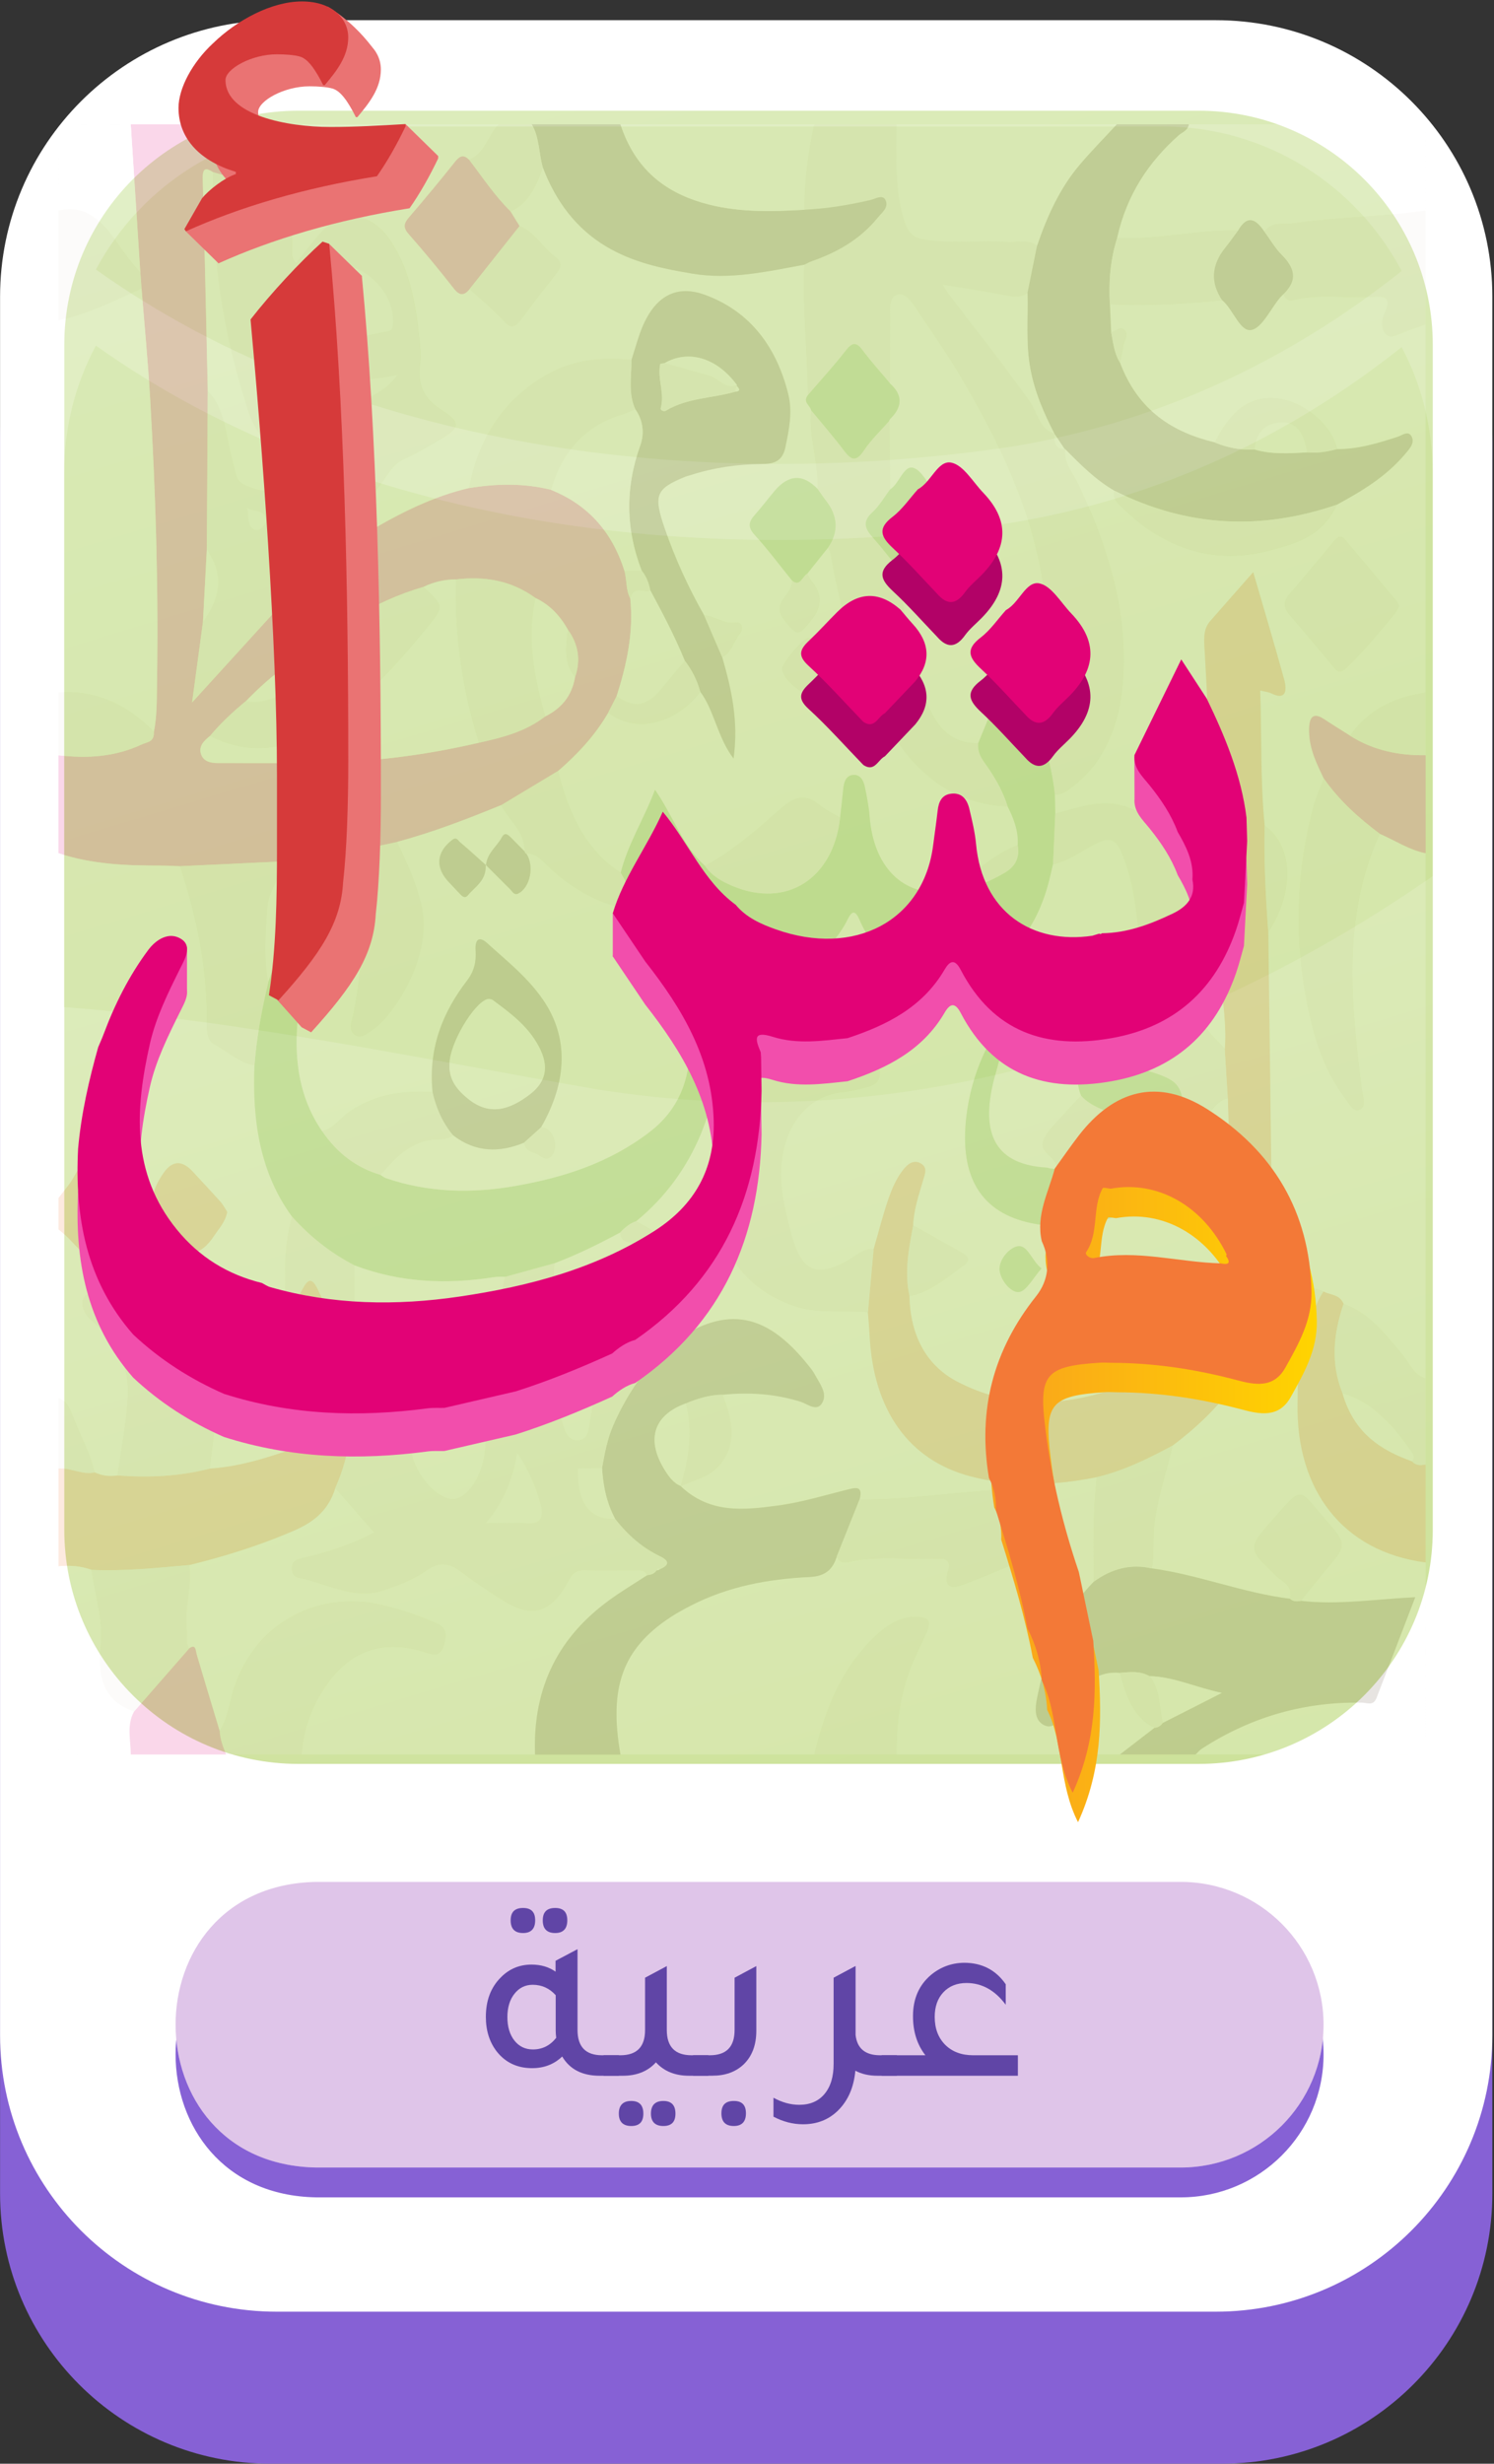 <svg width="253" height="417" viewBox="0 0 253 417" fill="none" xmlns="http://www.w3.org/2000/svg">
<rect x="0" y="0" width="253" height="417" fill="#333333" stroke="none"/>
<path d="M206.958 29.175H45.773C20.5 29.175 0.012 49.643 0.012 74.892V371.274C0.012 396.523 20.5 416.992 45.773 416.992H206.958C232.231 416.992 252.719 396.523 252.719 371.274V74.892C252.719 49.643 232.231 29.175 206.958 29.175Z" fill="#8661D5"/>
<path d="M205.867 3.416H46.864C20.988 3.416 0.012 24.373 0.012 50.224V344.458C0.012 370.309 20.988 391.266 46.864 391.266H205.867C231.742 391.266 252.719 370.309 252.719 344.458V50.224C252.719 24.373 231.742 3.416 205.867 3.416Z" fill="white"/>
<path d="M202.976 18.739H50.543C28.642 18.739 10.888 36.477 10.888 58.357V258.935C10.888 280.816 28.642 298.553 50.543 298.553H202.976C224.877 298.553 242.631 280.816 242.631 258.935V58.357C242.631 36.477 224.877 18.739 202.976 18.739Z" fill="url(#paint0_linear_87_5678)"/>
<path d="M196.847 21.399H56.625C39.13 21.399 23.939 31.208 16.237 45.62C59.027 76.112 118.367 83.481 171.439 75.584C196.407 71.428 218.38 60.952 237.365 45.873C229.704 31.33 214.44 21.399 196.847 21.399Z" fill="#D1E4A5"/>
<path opacity="0.32" d="M16.236 58.495C12.809 64.905 10.863 72.225 10.863 79.992V170.46C40.855 172.746 71.14 179.187 101.425 184.433C152.925 192.526 201.543 176.78 242.607 148.305V79.992C242.607 72.322 240.71 65.092 237.364 58.748C218.379 73.827 196.406 84.303 171.438 88.459C118.358 96.356 59.026 88.988 16.236 58.495Z" fill="#BCD97F"/>
<g opacity="0.16">
<path d="M241.427 54.87V117.216C240.347 117.442 239.25 117.595 238.192 117.913C234.473 119.008 231.127 120.912 228.627 124.521C227.169 123.599 225.705 122.697 224.263 121.741C222.158 120.341 221.646 121.655 221.696 123.871C221.769 126.843 223.01 129.298 224.19 131.78C223.595 133.385 222.86 134.944 222.42 136.61C219.658 147.046 219.146 157.602 221.095 168.363C222.264 174.799 223.968 180.837 227.753 185.819C228.499 186.794 229.268 188.38 230.337 187.757C231.417 187.126 230.732 185.448 230.576 184.18C228.761 169.544 227.291 154.935 233.644 141.121C236.232 142.242 238.671 143.875 241.432 144.419V233.29C239.528 232.859 238.743 230.862 237.563 229.403C234.651 225.8 231.728 222.191 227.531 220.685C226.807 219.026 225.276 219.238 224.112 218.595C221.145 217.533 218.183 216.458 215.021 216.704C215.472 211.549 215.4 206.38 215.338 201.218C215.166 186.708 214.965 172.192 214.782 157.681C218.745 151.896 219.486 143.53 214.175 139.774C213.429 132.217 213.679 124.627 213.418 116.865C214.247 117.07 214.809 117.11 215.305 117.356C217.565 118.47 218.077 117.197 217.459 114.947C215.834 109.042 214.075 103.184 212.237 96.848C209.604 99.84 207.271 102.474 204.95 105.135C203.92 106.316 203.881 107.735 203.975 109.387C204.493 118.192 204.883 127.003 205.317 135.813C200.474 138.646 195.552 138.799 190.553 136.457C190.475 136.417 190.363 136.47 190.28 136.444C186.294 135.196 182.525 136.756 178.717 137.744C178.689 136.656 178.661 135.575 178.639 134.487C179.719 134.546 180.587 133.949 181.461 133.292C187.268 128.9 189.773 122.259 190.213 114.423C190.876 102.527 187.318 91.971 182.547 81.834C181.678 79.983 180.064 78.476 180.381 75.988C182.992 78.642 185.626 81.276 188.749 83.068C188.426 84.567 189.328 85.204 190.13 85.98C197.462 93.126 205.852 95.561 215.01 93.172C219.336 92.044 223.929 90.784 226.384 85.436C230.57 83.147 234.696 80.739 238.014 76.791C238.66 76.022 239.578 75.06 239.111 73.998C238.565 72.757 237.53 73.673 236.694 73.945C233.326 75.046 229.941 76.068 226.406 76.028C225.643 71.908 220.627 67.868 216.223 67.436C211.152 66.945 208.101 70.137 205.746 74.894C198.72 73.189 192.78 69.646 189.668 61.352C189.857 60.423 190.091 59.508 190.219 58.566C190.336 57.67 191.215 56.748 190.447 55.892C189.712 55.069 188.96 56.197 188.187 56.217C188.114 54.645 188.047 53.072 187.975 51.506C194.322 51.772 200.657 51.467 206.982 50.816C208.847 52.342 209.988 56.197 211.903 55.865C213.707 55.554 215.149 52.342 216.752 50.418C216.947 50.186 217.17 49.994 217.376 49.781C217.66 50.624 218.228 50.989 218.924 50.81C223.506 49.622 228.149 50.558 232.753 50.233C234.618 50.1 235.72 50.398 234.495 53.039C234.011 54.087 233.827 55.52 234.601 56.456C235.314 57.318 236.316 56.807 237.212 56.443C238.61 55.879 240.029 55.401 241.438 54.883L241.427 54.87ZM236.923 102.62C236.7 102.182 236.594 101.864 236.41 101.638C233.543 98.208 230.671 94.784 227.792 91.368C226.918 90.326 226.311 91.135 225.71 91.852C223.294 94.731 220.906 97.637 218.45 100.47C217.365 101.724 217.281 102.786 218.4 104.08C220.967 107.045 223.489 110.077 226.016 113.096C226.668 113.873 227.208 113.793 227.92 113.11C230.871 110.277 233.538 107.092 236.177 103.874C236.477 103.503 236.683 103.018 236.912 102.62H236.923Z" fill="#FDFDFC"/>
<path d="M189.667 296.957H151.821C151.754 291.961 152.411 287.111 154.109 282.533C154.922 280.344 156.019 278.307 156.948 276.171C157.655 274.545 157.288 273.842 155.668 273.689C152.979 273.437 150.769 274.678 148.748 276.469C142.941 281.624 139.807 288.836 137.914 296.957H105.078C103.074 285.585 105.44 279.03 113.518 273.716C114.642 272.973 115.823 272.336 117.009 271.725C123.383 268.454 130.131 267.24 136.995 266.902C139.228 266.789 140.887 266.092 141.694 263.465C142.273 264.732 143.236 264.5 144.144 264.294C149.11 263.193 154.12 264.075 159.108 263.784C160.266 263.717 161.04 264.354 160.606 265.754C159.66 268.833 161.347 268.839 162.827 268.289C167.326 266.617 171.757 264.693 176.206 262.828C177.146 262.437 177.659 261.773 176.729 260.672C174.558 258.098 172.425 255.49 170.204 252.982C169.542 252.233 168.679 252.179 167.654 252.252C160.289 252.77 152.951 253.878 145.558 253.818C146.131 251.708 145.224 251.689 143.871 252.02C139.818 253.022 135.787 254.276 131.69 254.813C126.028 255.563 120.249 256.24 115.294 251.543C117.543 250.388 120.154 250.063 121.941 247.84C124.948 244.098 123.862 240.065 122.348 236.051C126.801 235.606 131.2 235.865 135.548 237.218C136.784 237.603 138.426 239.083 139.317 237.291C140.124 235.666 138.721 234.034 137.958 232.567C137.669 232.01 137.257 231.546 136.878 231.061C129.435 221.733 122.431 220.831 112.855 227.963C111.703 227.618 110.545 227.279 109.392 226.921C104.961 225.541 102.651 226.861 101.292 232.003C100.613 234.584 100.541 237.391 100.012 240.038C99.716 241.511 99.861 243.641 97.957 243.806C96.215 243.959 95.58 242.227 95.179 240.668C93.57 234.478 92.412 228.222 93.309 221.647C93.659 219.066 93.687 216.425 93.86 213.818C97.69 212.365 101.398 210.553 105.056 208.576C105.061 209.678 105.69 210.043 106.459 210.228C107.962 210.593 110.033 212.683 110.834 210.646C111.798 208.205 109.12 207.7 107.733 206.685C117.849 198.379 122.153 186.562 122.381 172.278C123.873 175.171 125.36 178.123 127.948 179.808C129.953 181.109 129.474 182.097 127.882 183.132C121.073 187.571 119.308 194.544 120.65 203.182C122.108 212.544 126.685 218.296 134.345 220.976C138.548 222.443 142.774 221.693 146.977 222.071C147.077 223.385 147.206 224.692 147.267 226.006C147.885 238.678 153.897 247.097 164.292 249.857C171.434 251.755 178.583 251.436 185.742 250.003C185.041 255.875 185.169 261.773 185.247 267.678C180.364 272.648 177.364 279.017 175.844 286.342C175.46 288.193 174.741 290.926 176.79 291.961C178.711 292.936 179.629 290.501 180.615 288.989C182.931 285.446 185.57 282.699 189.673 283.13C190.658 287.091 192.017 290.72 195.524 292.426C193.57 293.932 191.616 295.438 189.662 296.944L189.667 296.957Z" fill="#FDFDFC"/>
<path d="M50.535 21.047H84.484C82.681 22.898 82.013 26.102 79.446 27.051C78.594 26.182 77.932 26.301 77.119 27.316C74.569 30.527 71.958 33.666 69.302 36.751C68.395 37.806 68.217 38.476 69.247 39.644C71.863 42.616 74.408 45.688 76.868 48.833C77.854 50.093 78.617 50.047 79.529 48.925C81.5 50.737 83.566 52.422 85.414 54.399C86.578 55.647 87.268 55.335 88.148 54.16C90.185 51.453 92.24 48.773 94.327 46.132C95.085 45.177 95.073 44.288 94.205 43.658C92 42.065 90.553 39.245 87.986 38.264C87.469 37.428 86.951 36.592 86.439 35.756C89.456 34.515 90.803 31.529 91.928 28.305C94.183 34.23 97.684 38.721 102.589 41.674C107.205 44.447 112.171 45.469 117.22 46.312C123.661 47.393 129.93 45.953 136.227 44.799C135.898 52.176 136.772 59.508 136.828 66.872C135.882 68.067 137.19 68.584 137.368 69.44C136.967 73.972 138.61 78.264 138.465 82.769C135.978 80.182 133.543 80.301 131.161 83.127C130.053 84.448 129 85.841 127.865 87.121C126.824 88.289 126.551 89.158 127.815 90.545C130.053 92.993 132.074 95.713 134.189 98.321C134.095 99.635 133.287 100.431 132.664 101.379C131.912 102.521 131.734 103.536 132.747 104.823C135.03 107.722 135.13 107.795 137.513 104.783C139.213 102.629 139.207 100.517 137.496 98.447C137.179 98.062 136.956 97.564 136.689 97.12C137.864 95.647 139.038 94.174 140.213 92.708C140.358 92.98 140.586 93.239 140.642 93.531C142.529 104.259 145.418 114.516 150.774 123.579C155.612 131.76 162.22 136.119 170.649 136.477C171.646 138.514 172.526 140.591 172.353 143.059C168.4 144.624 165.06 147.411 161.859 150.489C161.764 150.609 161.658 150.622 161.541 150.543C161.274 150.642 161.007 150.735 160.74 150.834C153.769 152.049 147.979 147.557 147.261 138.116C147.139 136.49 146.805 134.885 146.487 133.286C146.237 132.012 145.636 131.017 144.388 131.176C143.286 131.322 142.93 132.317 142.813 133.518C142.657 135.15 142.457 136.782 142.278 138.414C141.137 137.731 139.896 137.2 138.871 136.324C136.578 134.354 134.668 134.745 132.424 136.709C128.277 140.338 124.146 144.054 119.386 146.548C115.633 143.271 113.952 138.023 110.929 133.684C109.081 138.627 106.381 142.74 105.128 147.723C99.282 144.001 96.281 137.791 94.505 130.499C97.746 127.693 100.724 124.568 103.018 120.607C107.527 124.176 114.347 122.624 118.595 117.077C120.978 120.262 121.524 124.866 124.235 128.389C125.109 121.94 123.84 116.553 122.303 111.219C123.806 110.515 124.213 108.618 125.209 107.357C125.916 106.455 125.749 105.188 124.552 105.38C122.615 105.692 121.067 104.272 119.269 104.166C116.63 99.528 114.37 94.639 112.583 89.45C110.634 83.811 111.063 82.743 115.967 80.719C116.318 80.573 116.686 80.5 117.042 80.381C120.9 79.133 124.831 78.576 128.828 78.536C130.587 78.516 132.458 78.403 133.009 75.716C133.627 72.718 134.267 69.758 133.477 66.614C131.3 57.969 126.417 52.455 119.358 49.888C114.119 47.983 110.411 50.525 108.312 56.622C107.822 58.042 107.405 59.495 106.954 60.928C101.91 60.437 96.961 60.855 92.345 63.568C85.609 67.529 81.122 73.719 79.468 82.603C73.422 84.01 67.799 86.81 62.321 90.074C59.727 87.506 59.749 87.387 62.098 85.085C62.867 84.328 63.434 83.273 64.13 82.404C65.45 80.752 66.368 78.656 68.334 77.747C70.483 76.751 72.565 75.537 74.641 74.323C77.921 72.399 78.06 71.49 74.736 69.367C71.791 67.483 70.555 65.094 71.168 61.233C71.284 60.49 71.24 59.68 71.168 58.917C70.555 52.435 69.714 46.073 66.112 40.725C62.894 35.948 58.14 35.291 54.321 39.425C52.846 41.017 51.548 42.842 50.162 44.566C49.121 43.545 49.516 42.244 49.461 41.083C49.115 34.349 49.923 27.701 50.563 21.04L50.535 21.047ZM140.502 111.205C139.461 110.157 138.621 108.525 137.056 107.988C136.249 107.709 132.146 112.493 132.463 113.455C133.009 115.107 134.328 116.062 135.553 116.958C136.004 117.289 140.447 112.254 140.502 111.199V111.205Z" fill="#FDFDFC"/>
<path d="M62.293 90.087C67.771 86.823 73.394 84.023 79.441 82.616C84.073 81.84 88.693 81.76 93.297 82.895C99.165 85.264 103.53 89.57 105.751 96.635C106.158 98.162 105.963 99.867 106.726 101.286C107.321 107.072 106.124 112.506 104.421 117.833C103.948 118.756 103.474 119.684 103.001 120.607C100.707 124.568 97.724 127.692 94.489 130.499C91.282 132.43 88.075 134.354 84.874 136.284C79.067 138.666 73.233 140.915 67.231 142.514C64.442 143.112 61.653 143.709 58.858 144.306C54.983 144.817 51.103 145.321 47.228 145.832C41.644 146.091 36.06 146.349 30.471 146.615C29.457 146.581 28.444 146.515 27.431 146.515C21.524 146.522 15.639 146.329 9.899 144.412V127.832C14.715 128.409 19.458 128.13 24.018 125.994C24.864 125.596 26.156 125.636 26.05 123.871C26.596 121.171 26.535 118.404 26.579 115.657C26.852 99.469 26.351 83.306 25.399 67.164C25.037 61.04 24.447 54.93 23.962 48.813C23.896 47.95 23.829 47.088 23.762 46.232C23.222 37.839 22.676 29.446 22.136 21.046C27.514 21.046 32.898 21.046 38.276 21.046C38.788 22.884 39.356 24.702 39.796 26.56C40.325 28.789 39.941 30.222 37.608 29.592C37.084 29.446 36.561 29.287 36.038 29.134C34.952 28.457 34.267 28.245 34.323 30.315C34.657 42.291 34.902 54.266 35.181 66.242C35.13 75.073 35.08 83.897 35.03 92.728L34.362 105.294C33.778 109.6 33.199 113.906 32.525 118.895C37.597 113.328 42.123 108.352 46.655 103.383C50.017 100.318 53.386 97.246 56.748 94.181C58.591 92.814 60.434 91.447 62.282 90.087H62.293ZM97.384 114.602C98.403 111.63 97.89 108.983 96.176 106.594C94.801 104.139 93.002 102.302 90.675 101.22C86.522 98.188 81.979 97.511 77.23 98.075C75.315 98.062 73.467 98.487 71.691 99.342C63.273 101.791 55.835 106.641 48.815 112.532C46.209 114.211 43.893 116.374 41.655 118.656C39.501 120.427 37.435 122.332 35.581 124.548C34.652 125.297 33.577 126.226 34.039 127.633C34.462 128.927 35.754 129.152 36.912 129.152C41.911 129.152 46.911 129.165 51.91 129.152C61.736 129.119 71.468 127.958 81.105 125.709C85.019 124.84 88.905 123.884 92.323 121.257C94.867 119.97 96.794 118.006 97.373 114.596L97.384 114.602Z" fill="#E20276"/>
<path d="M9.904 144.412C15.644 146.33 21.529 146.522 27.436 146.515C28.449 146.515 29.462 146.582 30.475 146.615C33.242 154.782 34.985 163.188 35.046 172.072C35.057 173.625 34.812 175.973 36.304 176.763C38.554 177.957 40.552 179.894 43.096 180.273C42.696 189.734 44.043 198.571 49.488 205.969C47.829 211.648 48.324 217.52 48.397 223.352C48.168 223.949 48.051 224.665 47.695 225.13C46.086 227.266 46.37 229.237 47.523 231.605C49.098 234.836 50.284 238.326 51.665 241.69C52.299 243.229 52.361 244.251 50.64 244.861C45.674 246.626 40.697 248.252 35.492 248.577C35.608 247.602 35.725 246.626 35.848 245.651C36.494 240.542 37.334 235.5 34.729 230.63C32.903 227.22 30.27 225.017 27.541 223.047C24.073 220.539 20.415 218.276 16.106 218.694C14.007 218.9 13.362 220.439 14.609 222.456C15.032 223.139 15.689 223.624 16.273 224.155C19.77 227.326 22.019 231.108 21.657 236.76C21.373 241.166 20.488 245.412 19.925 249.738C18.584 249.957 17.275 249.798 16.012 249.214C15.371 246.122 13.851 243.508 12.705 240.695C12.059 239.102 11.619 237.205 9.91 236.601V208.079C10.5 208.59 11.124 209.047 11.669 209.625C17.81 216.08 17.776 216.067 22.369 207.88C23.116 206.553 23.266 205.723 22.147 204.595C20.237 202.671 18.35 200.688 16.635 198.525C14.97 196.428 13.857 196.667 12.616 199.029C11.892 200.409 10.823 201.537 9.91 202.778C9.91 183.325 9.91 163.865 9.91 144.412H9.904ZM38.476 205.126C38.13 204.602 37.796 203.939 37.34 203.428C35.792 201.689 34.2 200.004 32.624 198.299C30.828 196.349 29.191 196.421 27.714 198.518C24.808 202.64 25.047 206.473 28.432 210.016C31.305 213.024 33.931 212.716 36.31 209.094C37.095 207.893 38.142 206.878 38.476 205.126Z" fill="#FDFDFC"/>
<path d="M62.293 90.087C60.45 91.454 58.608 92.821 56.759 94.181C53.809 91.441 52.706 91.474 49.26 94.38C46.571 96.649 45.642 99.873 46.666 103.376C42.14 108.346 37.608 113.322 32.536 118.888C33.21 113.899 33.794 109.593 34.373 105.287C36.828 101.771 38.142 98.102 35.542 93.842C35.337 93.504 35.203 93.093 35.041 92.715C35.092 83.884 35.142 75.06 35.192 66.229C37.602 68.677 38.137 72.134 38.788 75.551C39.072 77.05 39.54 78.496 39.857 79.989C40.08 81.037 40.508 81.668 41.41 82.073C46.226 84.235 50.713 83.267 55.596 80.268C53.447 79.392 51.766 78.808 50.151 78.032C46.599 76.334 43.571 74.389 41.978 69.467C37.764 56.423 35.704 43.06 36.044 29.128C36.567 29.28 37.09 29.446 37.614 29.585C39.941 30.216 40.33 28.783 39.801 26.553C39.362 24.696 38.794 22.878 38.282 21.04C42.362 21.04 46.443 21.04 50.524 21.04C49.884 27.701 49.077 34.349 49.422 41.083C49.483 42.244 49.088 43.545 50.123 44.566C51.504 42.842 52.807 41.017 54.282 39.425C58.101 35.291 62.856 35.948 66.073 40.725C69.675 46.073 70.516 52.435 71.129 58.917C71.201 59.68 71.246 60.483 71.129 61.233C70.516 65.094 71.752 67.483 74.697 69.367C78.021 71.49 77.876 72.406 74.603 74.323C72.531 75.537 70.444 76.745 68.295 77.747C66.335 78.656 65.411 80.752 64.091 82.404C63.396 83.28 62.833 84.328 62.059 85.085C59.71 87.394 59.688 87.506 62.282 90.074L62.293 90.087ZM61.709 56.894C62.984 56.642 64.348 56.37 65.712 56.111C66.229 56.011 66.486 55.693 66.547 55.036C67.12 48.945 60.189 43.087 55.256 45.482C53.491 46.338 52.25 47.599 52.228 50.08C52.205 52.608 53.23 54.286 55.134 55.195C57.205 56.184 59.404 56.549 61.709 56.901V56.894ZM52.217 61.551C52.155 65.074 53.169 67.556 53.937 70.11C54.304 71.338 54.961 71.444 55.902 70.913C57.478 70.017 59.153 69.347 60.679 68.345C62.772 66.972 65.261 66.288 67.337 63.449C61.876 64.497 57.032 65.127 52.211 61.551H52.217ZM41.834 85.941C42.156 87.44 41.75 89.424 43.387 89.742C44.138 89.888 45.191 88.634 45.062 87.904C44.74 86.126 42.947 86.697 41.834 85.941Z" fill="#ECE8DC"/>
<path d="M136.822 66.872C136.772 59.508 135.898 52.176 136.221 44.799C136.638 44.6 137.039 44.367 137.468 44.215C141.66 42.735 145.563 40.625 148.664 36.817C149.326 36.001 150.551 35.105 149.966 33.878C149.477 32.849 148.274 33.652 147.417 33.851C143.72 34.721 139.995 35.311 136.226 35.503C136.282 30.6 136.833 25.777 137.913 21.046H151.826C151.826 26.407 151.447 31.814 153.028 36.99C153.563 38.734 154.136 40.108 156.152 40.479C160.94 41.362 165.716 40.612 170.482 40.957C172.202 41.083 173.995 40.433 175.632 41.574C175.092 44.241 174.552 46.908 174.012 49.576C172.815 50.451 171.579 50.219 170.27 49.96C166.897 49.31 163.506 48.799 159.637 48.156C160.177 49.038 160.355 49.396 160.583 49.695C165.226 55.772 169.986 61.724 174.429 68.027C175.721 69.858 176.155 72.77 178.566 73.394L178.582 73.421C178.521 74.887 178.738 76.081 180.308 76.002L180.375 75.975C180.063 78.463 181.672 79.969 182.541 81.82C187.312 91.958 190.869 102.514 190.207 114.41C189.773 122.245 187.262 128.887 181.455 133.279C180.581 133.936 179.712 134.533 178.632 134.473C178.02 128.641 176.155 123.307 174.039 118.072C177.168 110.794 177.714 103.184 176.038 95.322C173.494 83.379 168.222 73.049 162.331 63.137C160.099 59.382 157.571 55.872 155.183 52.243C154.32 50.929 153.229 49.403 151.865 49.881C150.445 50.378 150.735 52.415 150.724 53.935C150.707 57.577 150.707 61.213 150.701 64.855C149.154 63.004 147.539 61.233 146.086 59.282C145.034 57.876 144.355 57.895 143.269 59.295C141.22 61.923 138.988 64.351 136.833 66.866L136.822 66.872Z" fill="#ECE8DC"/>
<path d="M90.603 296.957H51.086C51.359 292.253 53.102 288.166 55.59 284.769C60.061 278.672 65.89 277.597 72.231 279.727C73.79 280.251 74.725 280.258 75.287 277.982C75.833 275.766 74.842 275.136 73.572 274.605C70.266 273.225 66.919 272.057 63.423 271.413C54.922 269.841 44.272 273.41 39.952 284.796C38.927 287.496 38.771 290.574 37.196 292.983C35.904 288.697 34.601 284.417 33.332 280.125C33.098 279.342 33.204 278.181 32.035 278.997C31.333 278.068 31.718 276.927 31.595 275.879C31.155 272.176 32.547 268.587 32.046 264.892C37.975 263.439 43.81 261.621 49.522 259.179C52.801 257.773 55.518 255.935 56.782 251.854C58.925 254.303 61.074 256.751 63.401 259.405C59.225 261.514 55.251 262.841 51.164 263.73C50.273 263.923 49.494 264.175 49.438 265.429C49.399 266.331 49.906 266.902 50.596 267.035C55.351 267.944 59.877 270.85 64.938 269.171C67.537 268.308 70.093 267.287 72.392 265.688C74.474 264.241 76.161 264.58 78.049 265.986C80.398 267.731 82.797 269.403 85.253 270.916C90.196 273.955 93.37 272.973 96.326 267.433C97.039 266.099 97.812 265.714 99.026 265.747C101.804 265.82 104.582 265.754 107.36 265.774C108.173 265.774 109.064 265.555 109.615 266.597C107.444 268.016 105.217 269.337 103.107 270.883C94.962 276.841 90.185 285.134 90.608 296.944L90.603 296.957Z" fill="#FDFDFC"/>
<path d="M90.602 296.957C90.179 285.147 94.956 276.854 103.101 270.896C105.211 269.35 107.438 268.03 109.609 266.61C110.216 266.53 110.8 266.398 111.201 265.774C111.39 265.801 111.557 265.747 111.708 265.615C113.461 264.878 113.306 264.148 111.708 263.385C108.796 261.986 106.307 259.856 104.186 257.109C102.761 254.482 102.126 251.562 101.954 248.477C102.394 246.009 102.839 243.561 103.836 241.272C106.085 236.097 109.147 231.738 112.843 227.983C122.419 220.85 129.423 221.753 136.866 231.081C137.251 231.559 137.657 232.03 137.946 232.587C138.709 234.053 140.112 235.686 139.305 237.311C138.414 239.096 136.772 237.623 135.536 237.238C131.188 235.885 126.79 235.626 122.336 236.07C120.192 236.097 118.149 236.707 116.15 237.55C110.789 239.481 109.403 243.521 112.398 248.537C113.15 249.791 113.968 251.005 115.276 251.523L115.288 251.562C120.242 256.26 126.021 255.583 131.683 254.833C135.781 254.289 139.817 253.035 143.864 252.04C145.217 251.708 146.119 251.722 145.551 253.838C144.265 257.056 142.974 260.274 141.688 263.492C140.88 266.119 139.221 266.822 136.989 266.928C130.124 267.267 123.377 268.474 117.002 271.752C115.816 272.362 114.642 272.999 113.512 273.742C105.433 279.057 103.067 285.612 105.072 296.984H90.602V296.957Z" fill="#675041"/>
<path d="M174.001 49.576C174.541 46.908 175.082 44.241 175.622 41.574C177.32 36.578 179.469 31.894 182.686 28.053C184.735 25.611 186.962 23.375 189.106 21.046C193.186 21.046 197.267 21.046 201.348 21.046C201.131 22.148 200.223 22.36 199.605 22.911C194.567 27.383 190.804 32.929 189.178 40.3C188.031 43.916 187.714 47.665 187.948 51.5C188.02 53.072 188.087 54.645 188.159 56.21C188.51 57.982 188.688 59.819 189.646 61.346C192.763 69.645 198.698 73.189 205.724 74.887C207.901 75.789 210.139 76.221 212.449 76.081C215.4 76.944 218.395 76.738 221.385 76.566C223.077 76.731 224.736 76.453 226.384 76.022C229.919 76.055 233.299 75.033 236.672 73.938C237.508 73.666 238.538 72.751 239.089 73.991C239.562 75.059 238.638 76.015 237.992 76.784C234.679 80.732 230.554 83.147 226.362 85.43C213.585 89.815 201.031 89.238 188.727 83.061C185.604 81.263 182.97 78.635 180.359 75.982L180.293 76.008C179.719 75.146 179.146 74.29 178.567 73.427L178.55 73.401C176.774 69.944 175.215 66.408 174.469 62.367C173.684 58.101 174.107 53.842 173.996 49.576H174.001Z" fill="#675041"/>
<path d="M241.427 264.454C241.427 274.625 241.388 284.796 241.466 294.96C241.477 296.619 241.148 297.004 239.756 296.997C227.33 296.924 214.899 296.95 202.467 296.95C202.812 296.625 203.118 296.227 203.497 295.982C211.959 290.495 221.023 288 230.637 288.173C231.472 288.186 232.558 288.796 233.098 287.396C235.241 281.85 237.368 276.297 239.656 270.339C232.847 270.67 226.579 271.679 220.282 270.949C221.691 269.211 223.071 267.439 224.508 265.734C228.093 261.488 228.149 261.442 224.346 257.063C219.809 251.828 220.622 251.463 215.622 257.109C211.191 262.112 211.319 262.138 216.212 266.809C217.164 267.718 219.002 268.275 218.462 270.597C210.545 269.622 202.957 266.53 195.057 265.449C195.524 262.855 195.14 260.214 195.519 257.567C196.153 253.102 197.54 248.942 198.597 244.649C202.545 241.664 206.208 238.273 209.214 233.954C212.705 232.985 216.257 233.344 219.792 233.251C219.775 234.677 219.77 236.11 219.742 237.537C219.458 252.034 227.275 262.603 241.427 264.447V264.454Z" fill="#FDFDFC"/>
<path d="M220.282 270.956C226.573 271.685 232.841 270.677 239.656 270.345C237.368 276.303 235.235 281.856 233.098 287.403C232.558 288.803 231.472 288.193 230.637 288.179C221.022 288.007 211.959 290.501 203.496 295.988C203.118 296.234 202.806 296.632 202.466 296.957H189.667C191.621 295.451 193.575 293.945 195.529 292.439C196.092 292.399 196.554 292.127 196.916 291.609C200.251 289.918 203.585 288.226 206.915 286.534C202.65 285.678 198.775 283.787 194.65 283.701C193.046 282.785 191.36 283.004 189.673 283.144C185.564 282.712 182.925 285.459 180.615 289.002C179.624 290.515 178.705 292.95 176.79 291.974C174.741 290.933 175.459 288.206 175.844 286.355C177.363 279.03 180.364 272.661 185.247 267.691C188.281 265.475 191.538 264.653 195.056 265.462C202.956 266.537 210.544 269.635 218.461 270.604C219.012 271.128 219.647 271.055 220.282 270.962V270.956Z" fill="#675041"/>
<path d="M23.973 48.813C24.457 54.93 25.048 61.034 25.41 67.164C26.361 83.307 26.857 99.469 26.59 115.657C26.545 118.404 26.607 121.164 26.061 123.871C21.407 119.134 16.068 116.765 9.91 117.223V54.207C14.798 53.139 19.375 50.923 23.979 48.813H23.973Z" fill="#FDFDFC"/>
<path d="M56.787 251.854C55.523 255.935 52.806 257.773 49.527 259.179C43.815 261.621 37.98 263.439 32.051 264.892C26.545 265.376 21.045 265.953 15.511 265.708C13.679 265.044 11.803 264.918 9.91 265.117V248.537C11.976 248.384 13.924 249.672 16.012 249.207C17.276 249.798 18.584 249.95 19.926 249.731C25.159 250.109 30.359 249.897 35.503 248.57C40.714 248.245 45.686 246.62 50.652 244.855C52.377 244.244 52.311 243.223 51.676 241.683C50.295 238.32 49.104 234.83 47.534 231.599C46.376 229.23 46.092 227.26 47.706 225.123C48.057 224.659 48.18 223.942 48.402 223.345C49.36 221.6 50.329 219.875 51.264 218.117C52.121 216.505 52.806 216.146 53.775 218.13C59.025 228.852 62.109 239.812 56.787 251.854Z" fill="#F37937"/>
<path d="M189.183 40.3C190.808 32.929 194.572 27.383 199.61 22.911C200.234 22.36 201.136 22.148 201.353 21.047C214.152 21.047 226.951 21.08 239.756 21C241.148 20.994 241.51 21.372 241.465 23.037C241.348 27.23 241.426 31.436 241.426 35.636C239.516 35.855 237.607 36.121 235.697 36.293C230.13 36.777 224.535 37.01 219.001 37.812C217.414 38.045 215.46 37.441 214.107 39.206C212.688 37.076 211.235 36.28 209.67 39.02C202.817 38.874 196.047 40.612 189.183 40.3Z" fill="#FDFDFC"/>
<path d="M136.221 35.503C139.99 35.311 143.714 34.721 147.411 33.851C148.268 33.652 149.471 32.849 149.961 33.878C150.545 35.105 149.326 36.001 148.658 36.817C145.563 40.625 141.654 42.735 137.462 44.215C137.034 44.367 136.633 44.6 136.215 44.799C129.919 45.96 123.65 47.393 117.208 46.311C112.164 45.462 107.193 44.447 102.578 41.674C97.667 38.721 94.171 34.23 91.916 28.305C91.22 25.91 91.348 23.216 90.04 21.046H105.066C107.544 28.617 112.554 32.425 118.879 34.303C124.596 35.994 130.397 35.848 136.215 35.51L136.221 35.503Z" fill="#675041"/>
<path d="M189.11 21.046C186.967 23.375 184.74 25.611 182.691 28.053C179.473 31.894 177.319 36.578 175.626 41.574C173.989 40.433 172.197 41.083 170.476 40.957C165.711 40.619 160.934 41.368 156.146 40.479C154.131 40.108 153.557 38.734 153.023 36.99C151.442 31.808 151.815 26.401 151.82 21.046C164.252 21.046 176.678 21.046 189.11 21.046Z" fill="#FDFDFC"/>
<path d="M241.426 264.454C227.274 262.609 219.458 252.04 219.742 237.543C219.77 236.117 219.775 234.684 219.792 233.257C219.965 232.528 220.148 231.798 220.304 231.068C221.228 226.762 221.735 222.27 224.107 218.588C225.27 219.232 226.801 219.019 227.525 220.678C225.827 225.7 225.276 230.736 227.352 235.818C229.284 242.559 233.849 245.465 239.133 247.336C239.801 248.112 240.608 248.026 241.426 247.874V264.454Z" fill="#F37937"/>
<path d="M37.201 292.983C38.777 290.575 38.933 287.496 39.957 284.796C44.277 273.411 54.927 269.835 63.429 271.414C66.919 272.064 70.265 273.225 73.578 274.605C74.847 275.136 75.838 275.766 75.293 277.982C74.73 280.258 73.795 280.251 72.236 279.727C65.895 277.597 60.072 278.665 55.596 284.769C53.107 288.16 51.364 292.247 51.092 296.957H38.292C37.791 295.69 37.279 294.423 37.207 292.983H37.201Z" fill="#ECE8DC"/>
<path d="M136.221 35.504C130.409 35.842 124.602 35.988 118.885 34.296C112.555 32.425 107.55 28.61 105.072 21.04H137.908C136.828 25.77 136.277 30.594 136.221 35.497V35.504Z" fill="#FDFDFC"/>
<path d="M214.102 39.206C215.449 37.441 217.408 38.045 218.995 37.812C224.529 37.01 230.124 36.778 235.692 36.293C237.607 36.127 239.511 35.862 241.42 35.636V54.87C240.012 55.388 238.587 55.865 237.195 56.429C236.298 56.788 235.296 57.299 234.584 56.443C233.81 55.507 233.993 54.068 234.478 53.026C235.697 50.385 234.595 50.087 232.735 50.219C228.131 50.551 223.488 49.616 218.906 50.797C218.21 50.976 217.637 50.617 217.358 49.768C219.869 47.353 219.173 45.27 217.019 43.107C215.916 41.999 215.07 40.52 214.107 39.206H214.102Z" fill="#ECE8DC"/>
<path d="M9.905 265.117C11.803 264.911 13.674 265.044 15.506 265.708C16.135 270.013 17.526 274.293 17.053 278.652C16.424 284.404 17.933 288.1 22.71 289.665C21.418 291.974 22.131 294.502 22.147 296.95C18.529 296.95 14.91 296.871 11.297 296.997C10.094 297.037 9.86 296.718 9.871 295.292C9.938 285.233 9.905 275.175 9.905 265.117Z" fill="#FDFDFC"/>
<path d="M224.185 131.78C222.999 129.298 221.758 126.844 221.691 123.871C221.641 121.655 222.153 120.348 224.257 121.741C225.699 122.697 227.169 123.599 228.622 124.521C232.63 127.056 236.945 127.879 241.427 127.825V144.406C238.665 143.862 236.227 142.229 233.638 141.108C230.147 138.481 226.852 135.581 224.185 131.773V131.78Z" fill="#E20276"/>
<path d="M137.908 296.957C139.801 288.836 142.935 281.624 148.742 276.469C150.763 274.678 152.973 273.43 155.662 273.689C157.282 273.842 157.65 274.552 156.942 276.171C156.013 278.3 154.916 280.344 154.103 282.533C152.405 287.111 151.748 291.961 151.815 296.957H137.902H137.908Z" fill="#ECE8DC"/>
<path d="M22.147 21.047C22.687 29.44 23.233 37.833 23.773 46.232C23.589 45.993 23.428 45.734 23.227 45.522C19.28 41.282 16.903 34.038 9.905 35.643C9.905 31.331 9.972 27.018 9.866 22.712C9.833 21.279 10.094 20.967 11.297 21.007C14.91 21.126 18.529 21.053 22.147 21.053V21.047Z" fill="#FDFDFC"/>
<path d="M241.426 247.874C240.608 248.026 239.795 248.112 239.132 247.336C239.611 246.878 239.461 246.314 239.171 245.896C235.987 241.285 232.446 237.251 227.352 235.818C225.275 230.736 225.832 225.7 227.524 220.678C231.722 222.184 234.645 225.787 237.557 229.396C238.737 230.856 239.522 232.853 241.426 233.284V247.874Z" fill="#ECE8DC"/>
<path d="M22.148 296.957C22.136 294.509 21.418 291.981 22.71 289.672C25.816 286.116 28.928 282.56 32.035 279.004C33.204 278.188 33.098 279.342 33.332 280.132C34.602 284.424 35.904 288.704 37.196 292.99C37.268 294.429 37.781 295.69 38.282 296.964H22.142L22.148 296.957Z" fill="#E20276"/>
<path d="M9.904 35.636C16.902 34.031 19.28 41.276 23.227 45.515C23.427 45.728 23.594 45.986 23.772 46.225C23.839 47.088 23.906 47.95 23.973 48.806C19.369 50.916 14.792 53.132 9.904 54.2V35.63V35.636Z" fill="#ECE8DC"/>
<path d="M9.904 202.778C10.817 201.537 11.886 200.409 12.61 199.029C13.851 196.667 14.97 196.422 16.63 198.525C18.344 200.688 20.226 202.678 22.141 204.596C23.26 205.717 23.104 206.553 22.364 207.88C17.771 216.067 17.799 216.087 11.664 209.625C11.118 209.054 10.494 208.596 9.904 208.079C9.904 206.307 9.904 204.543 9.904 202.771V202.778Z" fill="#F37937"/>
<path d="M9.904 117.217C16.062 116.765 21.401 119.134 26.055 123.865C26.161 125.629 24.869 125.59 24.023 125.988C19.463 128.124 14.72 128.403 9.904 127.825V117.217Z" fill="#ECE8DC"/>
<path d="M90.046 21.047C91.354 23.216 91.226 25.91 91.922 28.305C90.798 31.529 89.45 34.515 86.433 35.756C83.805 33.195 81.712 30.017 79.44 27.044C82.007 26.102 82.675 22.898 84.479 21.04H90.046V21.047Z" fill="#ECE8DC"/>
<path d="M241.426 127.825C236.95 127.879 232.63 127.056 228.621 124.521C231.126 120.905 234.467 119.008 238.186 117.913C239.249 117.601 240.34 117.449 241.42 117.217V127.825H241.426Z" fill="#ECE8DC"/>
<path d="M16.006 249.214C13.918 249.678 11.97 248.391 9.904 248.544V236.608C11.614 237.212 12.053 239.109 12.699 240.701C13.846 243.515 15.366 246.129 16.006 249.22V249.214Z" fill="#ECE8DC"/>
<path d="M174.029 118.079C176.139 123.314 178.01 128.648 178.622 134.48C178.65 135.568 178.678 136.65 178.7 137.738C178.577 140.584 178.449 143.43 178.327 146.283C178.021 147.544 177.765 148.824 177.403 150.058C174.998 158.352 170.26 163.46 162.933 164.993C155.306 166.592 149.227 164.104 145.485 155.558C144.784 153.953 144.199 154.298 143.598 155.519C141.048 160.714 136.906 163.195 132.352 164.986C129.452 165.345 126.523 165.875 123.678 164.801C121.29 163.898 121.685 165.245 122.281 166.937C122.292 167.162 122.309 167.388 122.32 167.62C122.337 169.179 122.359 170.739 122.376 172.291C122.142 186.576 117.844 198.392 107.728 206.699C106.692 207.037 105.841 207.754 105.05 208.583C101.392 210.56 97.685 212.378 93.854 213.824C91.099 214.587 88.343 215.344 85.581 216.107C84.941 216.127 84.29 216.067 83.661 216.166C75.666 217.427 67.766 217.115 60.022 214.169C56.13 212.132 52.601 209.439 49.494 205.962C44.049 198.564 42.702 189.727 43.103 180.266C43.459 175.489 44.35 170.838 45.43 166.234C45.642 165.623 45.875 165.026 46.065 164.409C47.362 160.276 49.01 156.361 51.214 152.812C52.166 151.279 53.67 150.224 55.05 151.266C56.386 152.274 55.457 154.086 54.906 155.412C53.514 158.763 52.111 162.127 51.42 165.776C49.711 174.786 49.216 183.65 54.56 191.465C57.149 195.247 60.445 197.689 64.42 198.843C64.743 199.036 65.044 199.301 65.383 199.414C72.621 201.882 79.986 202.015 87.357 200.714C95.341 199.308 103.096 196.886 109.988 191.611C114.592 188.082 116.981 183.099 116.819 176.378C116.613 167.74 113.156 160.879 108.88 154.384C107.628 152.161 106.37 149.939 105.117 147.716C106.37 142.734 109.07 138.62 110.918 133.677C113.941 138.016 115.622 143.264 119.375 146.542C120.605 148.307 122.292 149.209 124.035 149.945C133.159 153.807 141.121 148.758 142.267 138.414C142.446 136.782 142.646 135.15 142.802 133.518C142.919 132.324 143.275 131.322 144.377 131.176C145.625 131.01 146.226 132.012 146.476 133.286C146.794 134.878 147.128 136.49 147.25 138.116C147.968 147.557 153.758 152.049 160.729 150.834C160.996 150.735 161.263 150.642 161.53 150.543C161.647 150.622 161.753 150.609 161.848 150.489C164.787 150.456 167.459 149.249 170.054 147.776C171.668 146.854 172.771 145.454 172.342 143.065C172.509 140.597 171.635 138.52 170.638 136.484C169.898 134.108 168.723 132.032 167.404 130.068C166.546 128.801 165.477 127.679 165.633 125.815C167.398 121.509 169.169 117.197 171.05 112.619C172.142 114.616 173.088 116.347 174.029 118.086V118.079Z" fill="#6DB33E"/>
<path d="M209.213 233.961C206.207 238.28 202.544 241.67 198.597 244.656C194.443 246.892 190.24 248.962 185.742 250.01C178.582 251.443 171.434 251.761 164.291 249.864C153.897 247.104 147.884 238.684 147.266 226.012C147.205 224.698 147.071 223.385 146.977 222.078C147.299 218.515 147.622 214.952 147.94 211.396C148.714 208.722 149.404 206.009 150.278 203.381C150.985 201.258 151.848 199.181 153.279 197.569C154.075 196.674 155.094 196.322 156.062 196.972C157.148 197.702 156.602 198.823 156.302 199.858C155.584 202.32 154.754 204.755 154.643 207.408C153.891 211.343 153.123 215.284 154.014 219.344C154.17 226.205 156.992 231.167 162.125 233.841C171.15 238.538 180.414 238.094 189.678 234.69C195.863 233.277 201.38 230.159 206.196 225.349C208.261 223.285 208.957 220.499 208.512 217.321C208.846 206.818 208.178 196.342 207.916 185.859C207.744 183.086 207.571 180.306 207.398 177.532C207.693 173.976 207.181 170.48 206.836 166.977C206.842 163.215 207.315 159.426 206.341 155.724C206.458 151.067 206.302 146.422 205.723 141.811C205.862 139.781 205.767 137.777 205.3 135.813C204.865 127.003 204.476 118.185 203.958 109.387C203.863 107.735 203.902 106.316 204.932 105.135C207.254 102.474 209.592 99.84 212.22 96.848C214.057 103.184 215.816 109.042 217.442 114.947C218.06 117.197 217.548 118.477 215.287 117.356C214.792 117.11 214.229 117.07 213.4 116.865C213.662 124.627 213.411 132.211 214.157 139.774C214.018 145.759 214.33 151.723 214.764 157.681C214.953 172.192 215.148 186.708 215.321 201.218C215.382 206.387 215.454 211.555 215.003 216.704C214.146 222.973 212.253 228.746 209.202 233.967L209.213 233.961Z" fill="#F37937"/>
<path d="M224.185 131.78C226.851 135.588 230.147 138.487 233.638 141.115C227.291 154.928 228.761 169.538 230.57 184.174C230.726 185.441 231.416 187.12 230.331 187.75C229.262 188.374 228.494 186.794 227.748 185.813C223.956 180.837 222.258 174.792 221.089 168.357C219.135 157.595 219.653 147.039 222.414 136.603C222.854 134.938 223.589 133.379 224.185 131.773V131.78Z" fill="#ECE8DC"/>
<path d="M205.306 135.814C205.773 137.784 205.868 139.788 205.729 141.811C205.534 142.044 205.328 142.263 205.155 142.508C204.036 144.061 201.525 141.778 201.18 143.988C200.918 145.66 202.388 147.537 202.483 149.548C202.483 149.654 202.472 149.78 202.505 149.873C203.607 152.599 202.305 155.937 204.081 158.776C204.91 157.662 205.628 156.693 206.352 155.724C207.326 159.427 206.853 163.215 206.848 166.977C205.372 167.242 204.148 168.702 202.522 168.277C199.593 161.848 197.89 160.647 193.057 161.609C192.735 155.678 192.217 149.813 189.968 144.339C189.032 142.064 187.908 141.685 185.987 142.588C183.426 143.795 181.105 145.706 178.332 146.277C178.455 143.43 178.583 140.584 178.705 137.731C182.519 136.743 186.282 135.19 190.268 136.431C190.357 136.457 190.463 136.404 190.541 136.444C195.54 138.793 200.468 138.633 205.306 135.8V135.814Z" fill="#ECE8DC"/>
<path d="M236.916 102.62C236.688 103.018 236.482 103.503 236.181 103.874C233.542 107.099 230.876 110.277 227.925 113.11C227.212 113.793 226.667 113.873 226.021 113.096C223.494 110.078 220.972 107.052 218.405 104.08C217.286 102.786 217.369 101.725 218.455 100.471C220.905 97.638 223.299 94.725 225.715 91.852C226.316 91.136 226.917 90.333 227.797 91.368C230.675 94.785 233.548 98.208 236.415 101.638C236.599 101.864 236.705 102.182 236.927 102.62H236.916Z" fill="#ECE8DC"/>
<path d="M189.183 40.301C196.042 40.612 202.817 38.874 209.671 39.02C208.952 39.982 208.257 40.977 207.511 41.906C205.135 44.847 204.951 47.816 206.959 50.81C200.635 51.46 194.299 51.765 187.953 51.5C187.724 47.665 188.036 43.916 189.183 40.301Z" fill="#ECE8DC"/>
<path d="M188.726 83.061C201.035 89.238 213.59 89.815 226.361 85.43C223.906 90.777 219.307 92.038 214.981 93.166C205.818 95.554 197.433 93.126 190.101 85.974C189.3 85.191 188.398 84.561 188.721 83.061H188.726Z" fill="#ECE8DC"/>
<path d="M206.959 50.81C204.947 47.811 205.131 44.843 207.51 41.906C208.261 40.977 208.952 39.982 209.67 39.02C211.234 36.28 212.687 37.076 214.107 39.206C215.07 40.519 215.911 41.999 217.019 43.107C219.179 45.27 219.869 47.353 217.358 49.768C217.147 49.98 216.924 50.173 216.735 50.405C215.126 52.336 213.684 55.54 211.886 55.852C209.971 56.184 208.829 52.329 206.964 50.803L206.959 50.81Z" fill="#675041"/>
<path d="M209.214 233.961C212.265 228.739 214.158 222.967 215.015 216.697C218.172 216.445 221.139 217.526 224.106 218.588C221.735 222.27 221.228 226.755 220.304 231.068C220.148 231.804 219.964 232.527 219.792 233.257C216.262 233.357 212.705 232.992 209.214 233.961Z" fill="#ECE8DC"/>
<path d="M226.384 76.022C224.736 76.453 223.077 76.731 221.384 76.566C220.878 73.461 219.625 71.192 216.663 71.497C214.397 71.729 212.683 73.029 212.449 76.081C210.139 76.214 207.9 75.789 205.724 74.887C208.079 70.137 211.13 66.939 216.201 67.43C220.605 67.861 225.621 71.895 226.384 76.022Z" fill="#ECE8DC"/>
<path d="M214.77 157.675C214.33 151.717 214.018 145.752 214.163 139.768C219.474 143.523 218.734 151.889 214.77 157.675Z" fill="#ECE8DC"/>
<path d="M189.645 61.346C188.687 59.826 188.509 57.982 188.158 56.211C188.932 56.197 189.684 55.063 190.418 55.892C191.187 56.748 190.307 57.67 190.19 58.566C190.068 59.508 189.828 60.423 189.639 61.352L189.645 61.346Z" fill="#ECE8DC"/>
<path d="M49.489 205.969C52.595 209.439 56.125 212.139 60.016 214.176C59.783 223.093 60.54 231.824 63.357 240.701C65.817 236.143 68.985 233.37 72.509 231.121C73.628 230.404 74.864 229.88 73.205 228.208C72.554 227.551 72.933 226.835 73.4 226.205C74.681 224.473 75.989 222.761 77.197 220.957C78.171 219.497 78.901 219.49 80.036 220.844C81.473 222.562 82.67 224.698 84.874 225.886C85.275 222.416 84.613 219.165 85.576 216.113C88.332 215.35 91.088 214.594 93.849 213.831C93.676 216.445 93.648 219.086 93.298 221.66C92.401 228.235 93.559 234.491 95.168 240.681C95.575 242.241 96.204 243.972 97.946 243.82C99.85 243.654 99.706 241.524 100.001 240.051C100.53 237.397 100.596 234.597 101.281 232.017C102.64 226.868 104.95 225.554 109.382 226.934C110.534 227.293 111.692 227.631 112.844 227.976C109.142 231.738 106.086 236.097 103.837 241.265C102.84 243.554 102.395 246.003 101.955 248.471C100.58 248.497 99.21 248.524 97.835 248.544C97.763 248.491 97.685 248.437 97.612 248.384C97.69 248.437 97.763 248.484 97.841 248.537C97.852 249.081 97.846 249.618 97.879 250.162C98.136 254.917 100.24 257.231 104.193 257.102C106.32 259.842 108.803 261.979 111.714 263.379C113.306 264.142 113.462 264.872 111.714 265.608C111.464 265.309 111.319 265.455 111.208 265.767C110.807 266.398 110.222 266.53 109.615 266.603C109.064 265.562 108.173 265.781 107.361 265.781C104.583 265.761 101.804 265.827 99.026 265.754C97.813 265.721 97.039 266.106 96.326 267.439C93.37 272.979 90.197 273.961 85.253 270.922C82.792 269.41 80.393 267.738 78.049 265.993C76.162 264.586 74.475 264.248 72.392 265.694C70.093 267.293 67.538 268.315 64.938 269.177C59.883 270.849 55.356 267.95 50.596 267.041C49.912 266.908 49.4 266.344 49.438 265.436C49.494 264.182 50.274 263.936 51.164 263.737C55.251 262.848 59.226 261.521 63.401 259.411C61.074 256.757 58.925 254.309 56.782 251.861C62.104 239.812 59.02 228.858 53.77 218.137C52.801 216.16 52.116 216.511 51.259 218.124C50.324 219.882 49.349 221.613 48.397 223.352C48.325 217.52 47.83 211.648 49.489 205.969ZM82.202 244.284C82.224 239.991 80.192 236.8 77.381 236.714C74.564 236.628 69.77 241.862 69.681 245.12C69.581 248.623 73.757 253.765 76.679 253.752C79.407 253.739 82.174 248.995 82.197 244.284H82.202ZM87.547 245.89C86.801 250.647 85.208 254.349 82.23 257.826C84.98 257.826 87.168 257.68 89.345 257.865C91.722 258.064 92.117 256.572 91.516 254.442C90.698 251.542 89.59 248.776 87.547 245.896V245.89Z" fill="#ECE8DC"/>
<path d="M147.946 211.396C147.623 214.959 147.3 218.522 146.983 222.078C142.774 221.7 138.554 222.449 134.35 220.983C126.684 218.303 122.114 212.557 120.655 203.189C119.308 194.55 121.072 187.571 127.887 183.139C129.473 182.104 129.958 181.115 127.954 179.815C125.359 178.136 123.878 175.184 122.386 172.284C122.37 170.725 122.347 169.166 122.331 167.614C122.743 167.355 122.637 167.129 122.292 166.93C121.696 165.238 121.301 163.892 123.689 164.794C126.534 165.869 129.462 165.345 132.363 164.98C132.519 172.928 137.284 178.727 143.876 178.866C145.112 178.893 146.264 179.178 147.4 179.642C148.18 179.961 149.02 180.293 149.015 181.593C149.009 182.973 148.18 183.583 147.283 183.855C145.774 184.307 144.221 184.665 142.668 184.824C137.952 185.308 134.278 188.692 132.875 193.98C131.544 199.002 132.68 203.786 133.922 208.523C135.642 215.098 138.014 216.279 143.342 213.466C144.845 212.67 146.159 211.257 147.957 211.383L147.946 211.396Z" fill="#ECE8DC"/>
<path d="M141.688 263.465C142.975 260.247 144.266 257.03 145.552 253.812C152.946 253.872 160.283 252.764 167.649 252.246C168.673 252.173 169.531 252.226 170.199 252.976C172.414 255.484 174.552 258.098 176.723 260.665C177.653 261.767 177.141 262.43 176.2 262.822C171.752 264.679 167.32 266.61 162.822 268.282C161.335 268.833 159.654 268.826 160.601 265.748C161.029 264.354 160.261 263.711 159.103 263.777C154.12 264.062 149.104 263.187 144.138 264.288C143.231 264.487 142.267 264.726 141.688 263.459V263.465Z" fill="#ECE8DC"/>
<path d="M185.748 250.017C190.246 248.962 194.449 246.892 198.602 244.662C197.539 248.955 196.158 253.115 195.524 257.58C195.145 260.227 195.535 262.868 195.062 265.462C191.543 264.653 188.286 265.476 185.252 267.692C185.174 261.793 185.046 255.888 185.748 250.017Z" fill="#ECE8DC"/>
<path d="M116.157 237.53C118.161 236.687 120.204 236.077 122.342 236.051C123.856 240.065 124.948 244.098 121.936 247.84C120.149 250.063 117.538 250.388 115.288 251.543C115.288 251.543 115.277 251.503 115.283 251.503C116.619 246.938 117.354 242.32 116.151 237.537L116.157 237.53Z" fill="#ECE8DC"/>
<path d="M196.916 291.603C196.554 292.12 196.092 292.399 195.53 292.432C192.023 290.727 190.664 287.098 189.679 283.137C191.366 282.998 193.052 282.772 194.656 283.694C196.493 285.89 196.259 288.929 196.922 291.603H196.916Z" fill="#ECE8DC"/>
<path d="M105.044 208.583C105.835 207.747 106.686 207.037 107.722 206.698C109.108 207.714 111.78 208.218 110.823 210.659C110.021 212.696 107.945 210.606 106.447 210.241C105.684 210.056 105.055 209.691 105.044 208.589V208.583Z" fill="#ECE8DC"/>
<path d="M122.292 111.212C123.828 116.546 125.103 121.934 124.224 128.383C121.512 124.86 120.972 120.249 118.584 117.071C118.038 115.093 117.142 113.362 115.967 111.836C114.269 107.689 112.21 103.788 110.127 99.913C109.877 98.666 109.437 97.538 108.685 96.609C105.952 89.576 105.857 82.55 108.435 75.385C109.187 73.301 108.891 71.079 107.572 69.234C106.364 66.574 106.954 63.721 106.937 60.934C107.388 59.501 107.811 58.048 108.296 56.628C110.395 50.531 114.102 47.99 119.341 49.894C126.406 52.462 131.289 57.975 133.46 66.62C134.25 69.758 133.61 72.724 132.992 75.723C132.441 78.403 130.57 78.523 128.811 78.543C124.814 78.589 120.883 79.147 117.025 80.387C116.669 80.5 116.302 80.58 115.951 80.726C111.046 82.743 110.617 83.811 112.566 89.457C114.353 94.645 116.613 99.535 119.252 104.173C120.265 106.521 121.273 108.87 122.286 111.219L122.292 111.212ZM124.764 65.326L124.786 65.154C121.407 60.563 116.602 59.11 112.538 61.459C112.282 61.518 111.82 61.518 111.798 61.644C111.297 64.119 112.599 66.567 111.892 69.095C111.803 69.413 112.388 69.732 112.755 69.513C116.441 67.29 120.577 67.443 124.469 66.302C125.193 66.249 125.437 65.983 124.764 65.326Z" fill="#675041"/>
<path d="M165.634 125.815C165.478 127.673 166.547 128.801 167.404 130.068C168.724 132.025 169.898 134.102 170.639 136.484C162.215 136.125 155.601 131.766 150.763 123.586C145.408 114.523 142.518 104.272 140.631 93.537C140.581 93.239 140.353 92.987 140.202 92.715C142.043 90.056 141.936 87.402 139.879 84.753C139.384 84.116 138.933 83.439 138.46 82.776C138.605 78.271 136.962 73.978 137.363 69.447C139.222 71.709 141.149 73.905 142.919 76.267C144.144 77.899 144.985 78.231 146.282 76.274C147.523 74.403 149.149 72.897 150.602 71.231C150.647 75.106 150.691 78.981 150.73 82.855C149.756 84.142 148.915 85.635 147.779 86.677C146.015 88.289 146.421 89.45 147.813 90.996C149.611 92.993 151.242 95.203 152.946 97.319C152.311 97.85 152.283 98.666 152.423 99.409C153.731 106.355 154.466 113.488 157.372 119.91C159.176 123.891 161.826 125.934 165.628 125.828L165.634 125.815Z" fill="#ECE8DC"/>
<path d="M106.932 60.941C106.949 63.728 106.359 66.581 107.567 69.241C106.882 69.533 106.208 69.891 105.507 70.097C99.566 71.835 95.374 75.922 93.303 82.889C88.699 81.754 84.078 81.834 79.446 82.61C81.1 73.726 85.587 67.536 92.323 63.575C96.933 60.861 101.888 60.444 106.932 60.934V60.941Z" fill="#ECE8DC"/>
<path d="M79.44 27.051C81.712 30.023 83.805 33.195 86.433 35.762C86.951 36.598 87.468 37.434 87.981 38.27C85.164 41.827 82.341 45.376 79.524 48.932C78.605 50.047 77.848 50.1 76.863 48.839C74.396 45.688 71.858 42.616 69.241 39.65C68.217 38.483 68.389 37.812 69.297 36.758C71.952 33.672 74.563 30.534 77.113 27.323C77.921 26.308 78.583 26.189 79.44 27.058V27.051Z" fill="#E20276"/>
<path d="M142.262 138.414C141.109 148.764 133.148 153.813 124.029 149.945C122.286 149.209 120.6 148.307 119.369 146.542C124.135 144.054 128.266 140.332 132.408 136.703C134.651 134.739 136.561 134.354 138.855 136.318C139.879 137.2 141.121 137.724 142.262 138.408V138.414Z" fill="#ECE8DC"/>
<path d="M105.116 147.716C106.369 149.939 107.627 152.162 108.879 154.384C102.678 153.615 97.127 150.954 92.345 146.151C91.404 145.208 90.474 144.353 89.154 144.505C88.987 144.459 88.887 144.333 88.859 144.127C88.826 140.577 86.193 138.905 84.879 136.285C88.086 134.354 91.292 132.43 94.494 130.499C96.27 137.784 99.27 144.001 105.116 147.723V147.716Z" fill="#ECE8DC"/>
<path d="M150.602 71.218C149.149 72.883 147.523 74.39 146.282 76.261C144.979 78.218 144.138 77.886 142.919 76.254C141.149 73.892 139.222 71.703 137.363 69.433C137.185 68.578 135.876 68.06 136.823 66.866C138.977 64.358 141.21 61.93 143.259 59.296C144.344 57.902 145.029 57.876 146.076 59.282C147.529 61.233 149.149 63.004 150.691 64.856C152.935 66.853 152.862 68.876 150.741 70.926C150.674 70.993 150.646 71.112 150.602 71.212V71.218Z" fill="#6DB33E"/>
<path d="M138.459 82.769C138.932 83.426 139.383 84.109 139.879 84.746C141.935 87.4 142.043 90.054 140.202 92.708C139.027 94.181 137.852 95.654 136.678 97.12C135.865 97.584 135.497 99.362 134.178 98.314C132.062 95.707 130.042 92.987 127.803 90.538C126.54 89.152 126.818 88.289 127.854 87.115C128.995 85.834 130.042 84.441 131.149 83.121C133.532 80.29 135.967 80.171 138.454 82.763L138.459 82.769Z" fill="#6DB33E"/>
<path d="M79.529 48.925C82.346 45.369 85.169 41.82 87.986 38.264C90.552 39.245 92 42.065 94.205 43.658C95.073 44.281 95.084 45.177 94.327 46.132C92.234 48.773 90.18 51.46 88.147 54.16C87.262 55.335 86.578 55.647 85.414 54.399C83.571 52.422 81.506 50.737 79.529 48.925Z" fill="#ECE8DC"/>
<path d="M115.968 111.836C117.148 113.362 118.039 115.093 118.584 117.071C114.336 122.624 107.516 124.17 103.007 120.6C103.48 119.678 103.953 118.749 104.427 117.827C107.21 119.897 109.37 119.638 111.759 116.878C113.184 115.226 114.565 113.521 115.968 111.836Z" fill="#ECE8DC"/>
<path d="M134.177 98.314C135.497 99.363 135.864 97.585 136.677 97.12C136.944 97.565 137.167 98.056 137.484 98.447C139.188 100.522 139.194 102.634 137.501 104.783C135.124 107.802 135.018 107.722 132.735 104.823C131.717 103.529 131.9 102.521 132.652 101.38C133.276 100.431 134.077 99.635 134.177 98.321V98.314Z" fill="#ECE8DC"/>
<path d="M140.502 111.206C140.452 112.26 136.004 117.29 135.553 116.964C134.328 116.062 133.003 115.113 132.463 113.461C132.145 112.499 136.249 107.722 137.056 107.994C138.62 108.525 139.461 110.164 140.502 111.212V111.206Z" fill="#ECE8DC"/>
<path d="M172.342 143.059C172.771 145.447 171.674 146.847 170.054 147.769C167.459 149.249 164.787 150.456 161.848 150.483C165.049 147.404 168.389 144.618 172.342 143.052V143.059Z" fill="#ECE8DC"/>
<path d="M122.292 111.212C121.279 108.863 120.271 106.515 119.258 104.166C121.056 104.272 122.604 105.692 124.541 105.38C125.738 105.188 125.905 106.455 125.198 107.357C124.202 108.618 123.801 110.516 122.292 111.219V111.212Z" fill="#ECE8DC"/>
<path d="M161.53 150.543C161.263 150.642 160.996 150.735 160.729 150.835C160.996 150.735 161.263 150.642 161.53 150.543Z" fill="#ECE8DC"/>
<path d="M84.88 136.285C86.194 138.905 88.828 140.584 88.861 144.127C88.098 143.357 87.341 142.574 86.573 141.811C86.072 141.314 85.526 140.75 84.997 141.725C84.129 143.324 82.531 144.326 82.303 146.442C80.85 145.142 79.413 143.815 77.927 142.568C77.57 142.269 77.32 141.572 76.568 142.156C73.924 144.193 73.651 146.787 75.956 149.255C76.574 149.919 77.209 150.562 77.821 151.226C78.25 151.69 78.701 152.161 79.235 151.518C80.493 150.018 82.381 149.03 82.247 146.376C83.639 147.769 85.031 149.163 86.422 150.549C86.807 150.934 87.074 151.578 87.764 151.233C89.768 150.231 90.526 146.621 89.15 144.505C90.47 144.352 91.405 145.208 92.341 146.15C97.128 150.954 102.673 153.608 108.875 154.384C113.151 160.879 116.608 167.746 116.814 176.378C116.976 183.099 114.587 188.088 109.983 191.611C103.097 196.886 95.336 199.308 87.352 200.714C79.976 202.015 72.616 201.882 65.378 199.414C65.038 199.301 64.732 199.036 64.415 198.843C66.792 196.11 69.242 193.522 72.705 192.938C74.046 192.713 75.477 193.111 76.713 192.136C80.538 195.088 84.58 195.114 88.744 193.396C89.045 195.055 90.431 194.882 91.316 195.539C92.051 196.083 92.892 196.448 93.543 195.426C94.155 194.464 94.089 193.33 93.621 192.315C93.209 191.412 92.53 190.828 91.606 190.815C96.115 182.973 96.277 175.502 91.968 169.239C89.301 165.358 85.788 162.624 82.481 159.619C81.184 158.445 80.399 158.882 80.532 160.899C80.66 162.87 80.243 164.456 79.074 165.975C74.987 171.296 72.499 177.387 73.245 184.851C68.424 184.565 63.797 185.129 59.421 187.989C57.751 189.077 56.532 191.054 54.544 191.465C49.2 183.65 49.695 174.786 51.404 165.776C52.095 162.133 53.498 158.763 54.889 155.412C55.441 154.086 56.37 152.274 55.034 151.266C53.653 150.224 52.15 151.279 51.198 152.812C48.994 156.361 47.34 160.276 46.048 164.409C45.854 165.026 45.625 165.623 45.414 166.234C44.579 162.007 44.974 157.781 45.252 153.515C45.436 150.715 47.68 148.778 47.218 145.825C51.093 145.314 54.973 144.81 58.848 144.299C61.943 153.196 61.698 162.279 59.906 171.442C59.661 172.689 58.87 174.076 60.022 175.078C60.958 175.887 62.021 174.991 62.851 174.461C66.948 171.82 73.239 161.457 71.407 153.475C70.489 149.474 68.897 146.004 67.215 142.501C73.211 140.896 79.051 138.653 84.858 136.271L84.88 136.285Z" fill="#FDFDFC"/>
<path d="M81.11 125.709C71.468 127.958 61.736 129.113 51.915 129.152C46.916 129.172 41.916 129.152 36.917 129.152C35.759 129.152 34.468 128.933 34.044 127.633C33.582 126.227 34.657 125.298 35.587 124.548C42.273 127.978 48.72 126.93 54.944 122.942C61.519 118.729 66.936 112.765 72.114 106.448C75.22 102.653 75.248 102.687 71.696 99.343C73.472 98.487 75.32 98.062 77.236 98.076C76.94 107.603 78.343 116.792 81.116 125.709H81.11Z" fill="#FDFDFC"/>
<path d="M71.691 99.343C75.248 102.687 75.22 102.653 72.108 106.448C66.936 112.765 61.514 118.729 54.938 122.942C48.714 126.93 42.262 127.978 35.581 124.548C37.435 122.332 39.5 120.428 41.655 118.656C44.845 119.559 50.301 116.885 52.322 113.375C51.13 113.09 49.972 112.811 48.815 112.532C55.829 106.634 63.273 101.784 71.691 99.343Z" fill="#ECE8DC"/>
<path d="M47.233 145.832C47.69 148.784 45.446 150.728 45.268 153.522C44.99 157.781 44.6 162.014 45.43 166.24C44.344 170.845 43.459 175.496 43.102 180.273C40.558 179.894 38.56 177.964 36.31 176.763C34.818 175.967 35.063 173.625 35.052 172.072C34.991 163.188 33.248 154.782 30.481 146.615C36.065 146.356 41.65 146.097 47.239 145.832H47.233Z" fill="#ECE8DC"/>
<path d="M81.111 125.709C78.338 116.792 76.935 107.603 77.23 98.075C81.979 97.511 86.516 98.188 90.675 101.22C89.138 108.147 90.497 114.728 92.329 121.257C88.91 123.884 85.019 124.84 81.111 125.709Z" fill="#ECE8DC"/>
<path d="M67.237 142.515C68.918 146.018 70.51 149.481 71.429 153.488C73.261 161.47 66.97 171.833 62.872 174.474C62.042 175.005 60.985 175.9 60.044 175.091C58.892 174.096 59.682 172.709 59.927 171.455C61.714 162.293 61.965 153.21 58.869 144.313C61.658 143.716 64.453 143.118 67.242 142.521L67.237 142.515Z" fill="#ECE8DC"/>
<path d="M36.055 29.134C35.715 43.067 37.775 56.436 41.99 69.473C43.582 74.396 46.605 76.34 50.163 78.039C51.777 78.808 53.453 79.399 55.607 80.275C50.725 83.273 46.238 84.242 41.422 82.079C40.52 81.674 40.091 81.044 39.869 79.996C39.551 78.503 39.089 77.057 38.8 75.557C38.148 72.14 37.614 68.677 35.203 66.236C34.925 54.26 34.68 42.278 34.346 30.309C34.29 28.239 34.969 28.458 36.061 29.128L36.055 29.134Z" fill="#FDFDFC"/>
<path d="M93.297 82.895C95.368 75.922 99.566 71.842 105.5 70.104C106.202 69.898 106.875 69.54 107.56 69.248C108.88 71.092 109.175 73.315 108.423 75.398C105.846 82.557 105.94 89.59 108.674 96.622C107.699 96.629 106.725 96.636 105.751 96.649C103.53 89.583 99.165 85.277 93.297 82.909V82.895Z" fill="#FDFDFC"/>
<path d="M115.968 111.836C114.565 113.521 113.184 115.226 111.759 116.878C109.376 119.638 107.216 119.903 104.427 117.827C106.13 112.499 107.327 107.065 106.732 101.28C107.316 98.898 109.014 100.437 110.122 99.913C112.21 103.788 114.264 107.689 115.962 111.836H115.968Z" fill="#FDFDFC"/>
<path d="M92.334 121.257C90.496 114.729 89.138 108.147 90.68 101.22C93.002 102.295 94.805 104.133 96.18 106.594C95.869 109.414 95.434 112.267 97.389 114.603C96.804 118.013 94.883 119.97 92.339 121.264L92.334 121.257Z" fill="#FDFDFC"/>
<path d="M46.671 103.383C45.647 99.873 46.576 96.656 49.265 94.386C52.711 91.474 53.808 91.447 56.764 94.188C53.402 97.253 50.034 100.325 46.671 103.39V103.383Z" fill="#FDFDFC"/>
<path d="M48.821 112.539C49.979 112.818 51.137 113.096 52.328 113.382C50.307 116.898 44.851 119.565 41.661 118.663C43.905 116.381 46.221 114.218 48.821 112.539Z" fill="#FDFDFC"/>
<path d="M35.046 92.728C35.213 93.106 35.341 93.511 35.547 93.856C38.142 98.109 36.828 101.784 34.378 105.301C34.601 101.114 34.823 96.921 35.046 92.734V92.728Z" fill="#FDFDFC"/>
<path d="M110.122 99.913C109.014 100.444 107.31 98.898 106.731 101.28C105.968 99.86 106.163 98.155 105.757 96.629C106.731 96.622 107.705 96.616 108.68 96.603C109.437 97.531 109.877 98.659 110.122 99.907V99.913Z" fill="#ECE8DC"/>
<path d="M97.384 114.602C95.43 112.267 95.859 109.421 96.176 106.594C97.891 108.983 98.409 111.623 97.384 114.602Z" fill="#ECE8DC"/>
<path d="M35.492 248.57C30.348 249.897 25.148 250.116 19.915 249.731C20.477 245.405 21.362 241.159 21.646 236.754C22.013 231.101 19.759 227.319 16.262 224.148C15.678 223.617 15.021 223.133 14.598 222.449C13.351 220.426 13.996 218.886 16.095 218.687C20.404 218.269 24.068 220.539 27.531 223.04C30.259 225.01 32.892 227.213 34.718 230.623C37.323 235.493 36.488 240.535 35.837 245.644C35.714 246.62 35.598 247.595 35.481 248.57H35.492Z" fill="#ECE8DC"/>
<path d="M38.475 205.12C38.141 206.871 37.089 207.886 36.31 209.087C33.938 212.719 31.312 213.026 28.432 210.009C25.047 206.466 24.808 202.634 27.714 198.511C29.191 196.415 30.828 196.342 32.624 198.293C34.2 199.998 35.792 201.683 37.34 203.421C37.796 203.932 38.13 204.595 38.475 205.12Z" fill="#F37937"/>
<path d="M61.709 56.887C59.398 56.536 57.205 56.178 55.134 55.182C53.235 54.273 52.211 52.595 52.228 50.067C52.25 47.579 53.492 46.325 55.256 45.469C60.189 43.074 67.126 48.932 66.547 55.023C66.486 55.687 66.23 55.998 65.712 56.098C64.348 56.363 62.989 56.635 61.709 56.881V56.887Z" fill="#FDFDFC"/>
<path d="M52.216 61.551C57.037 65.134 61.875 64.504 67.342 63.449C65.266 66.289 62.777 66.972 60.684 68.345C59.158 69.347 57.483 70.011 55.907 70.913C54.972 71.444 54.309 71.331 53.942 70.11C53.173 67.562 52.16 65.081 52.221 61.551H52.216Z" fill="#FDFDFC"/>
<path d="M41.833 85.941C42.947 86.697 44.739 86.12 45.062 87.904C45.196 88.634 44.138 89.888 43.386 89.742C41.744 89.424 42.15 87.44 41.833 85.941Z" fill="#FDFDFC"/>
<path d="M150.602 71.218C150.646 71.125 150.674 70.999 150.741 70.933C152.862 68.883 152.934 66.859 150.691 64.862C150.691 61.22 150.691 57.584 150.713 53.941C150.719 52.422 150.429 50.385 151.854 49.888C153.218 49.41 154.309 50.929 155.172 52.25C157.561 55.879 160.088 59.389 162.321 63.144C168.211 73.056 173.478 83.386 176.027 95.329C177.703 103.191 177.163 110.801 174.029 118.079C173.082 116.347 172.136 114.616 171.05 112.612C169.168 117.197 167.404 121.503 165.633 125.808C161.831 125.915 159.181 123.871 157.377 119.89C154.471 113.468 153.742 106.336 152.428 99.389C152.288 98.646 152.316 97.83 152.951 97.299C154.109 98.878 155.133 98.838 156.186 97.087C156.714 96.204 157.449 95.501 158.095 94.718C161.25 90.897 161.319 87.099 158.301 83.326C157.099 81.827 156.002 79.485 154.588 79.16C153.029 78.802 152.272 81.867 150.735 82.842C150.691 78.968 150.646 75.093 150.607 71.218H150.602Z" fill="#FDFDFC"/>
<path d="M174.001 49.576C174.112 53.842 173.683 58.102 174.474 62.368C175.22 66.408 176.779 69.944 178.555 73.401C176.144 72.771 175.71 69.865 174.418 68.034C169.976 61.724 165.216 55.779 160.572 49.702C160.344 49.403 160.166 49.045 159.626 48.163C163.495 48.806 166.891 49.317 170.259 49.967C171.568 50.219 172.804 50.458 174.001 49.583V49.576Z" fill="#FDFDFC"/>
<path d="M178.566 73.427C179.139 74.29 179.712 75.146 180.291 76.008C178.727 76.088 178.504 74.894 178.566 73.427Z" fill="#FDFDFC"/>
<path d="M32.04 278.997C28.933 282.553 25.821 286.109 22.715 289.665C17.938 288.1 16.429 284.404 17.058 278.652C17.532 274.293 16.14 270.007 15.511 265.708C21.045 265.96 26.545 265.376 32.051 264.891C32.552 268.594 31.166 272.183 31.6 275.879C31.723 276.92 31.333 278.068 32.04 278.997Z" fill="#ECE8DC"/>
<path d="M116.157 237.53C117.354 242.314 116.624 246.931 115.288 251.496C113.98 250.979 113.156 249.764 112.404 248.51C109.404 243.495 110.795 239.454 116.157 237.523V237.53Z" fill="#FDFDFC"/>
<path d="M104.186 257.102C100.237 257.231 98.133 254.917 97.873 250.163C97.845 249.625 97.845 249.081 97.834 248.537C99.209 248.517 100.579 248.491 101.954 248.464C102.126 251.549 102.761 254.469 104.186 257.096V257.102Z" fill="#FDFDFC"/>
<path d="M111.201 265.767C111.313 265.449 111.457 265.303 111.708 265.608C111.557 265.741 111.385 265.794 111.201 265.767Z" fill="#FDFDFC"/>
<path d="M212.448 76.081C212.682 73.029 214.397 71.729 216.663 71.497C219.624 71.192 220.872 73.461 221.384 76.566C218.394 76.738 215.399 76.944 212.448 76.081Z" fill="#FDFDFC"/>
<path d="M220.282 270.956C219.648 271.049 219.013 271.122 218.462 270.597C219.002 268.275 217.17 267.718 216.218 266.809C211.324 262.138 211.196 262.112 215.628 257.109C220.627 251.463 219.815 251.828 224.352 257.063C228.154 261.448 228.099 261.488 224.513 265.734C223.077 267.439 221.696 269.211 220.288 270.949L220.282 270.956Z" fill="#ECE8DC"/>
<path d="M196.915 291.603C196.258 288.929 196.492 285.89 194.649 283.694C198.775 283.774 202.65 285.665 206.914 286.527C203.579 288.219 200.245 289.911 196.915 291.603Z" fill="#FDFDFC"/>
<path d="M227.347 235.818C232.441 237.251 235.982 241.285 239.166 245.896C239.456 246.314 239.606 246.872 239.127 247.336C233.844 245.465 229.279 242.559 227.347 235.818Z" fill="#FDFDFC"/>
<path d="M147.945 211.396C146.147 211.27 144.833 212.683 143.33 213.479C138.008 216.292 135.631 215.111 133.91 208.536C132.669 203.799 131.533 199.016 132.864 193.993C134.267 188.705 137.941 185.315 142.657 184.837C144.21 184.678 145.758 184.32 147.272 183.869C148.168 183.597 148.998 182.986 149.003 181.606C149.009 180.306 148.168 179.981 147.389 179.656C146.253 179.191 145.101 178.906 143.865 178.879C137.273 178.74 132.507 172.941 132.352 164.993C136.906 163.202 141.053 160.72 143.597 155.525C144.199 154.304 144.778 153.953 145.485 155.565C149.226 164.11 155.305 166.599 162.933 165C170.265 163.467 174.997 158.358 177.402 150.065C177.764 148.824 178.02 147.55 178.326 146.29C181.099 145.719 183.42 143.808 185.981 142.601C187.902 141.692 189.027 142.077 189.962 144.352C192.211 149.819 192.729 155.684 193.052 161.622C191.721 162.565 190.391 163.513 189.066 164.455C187.607 164.031 186.872 162.512 185.859 161.423C185.196 160.707 184.634 160.09 183.754 161.072C181.739 163.321 179.662 165.491 177.647 167.74C176.25 169.299 176.211 170.679 177.742 172.397C179.44 174.308 181.973 175.336 182.607 178.468C182.496 180.837 182.145 183.225 183.092 185.487C182.079 186.562 181.021 187.584 180.058 188.719C178.833 190.165 177.185 191.485 176.645 193.257C176.094 195.081 178.688 195.718 179.039 197.589C179.061 197.695 179.078 197.801 179.1 197.908C178.677 197.868 178.259 197.828 177.836 197.788C177.669 197.742 177.508 197.689 177.341 197.642C168.828 197.171 165.872 192.262 168.338 182.668C168.583 181.726 168.873 180.797 169.107 179.848C169.374 178.773 170.359 177.426 168.962 176.716C167.631 176.04 166.991 177.546 166.485 178.68C165.043 181.911 164.08 185.368 163.651 188.984C162.443 199.235 166.156 205.272 174.685 207.037C177.346 207.588 180.063 207.627 182.713 207.263C192.801 205.876 199.922 201.928 200.796 190.132C201.993 191.187 202.911 190.736 203.88 189.555C205.066 188.102 206.074 186.304 207.928 185.872C208.189 196.355 208.857 206.831 208.523 217.334C205.483 216.465 202.978 218.382 200.584 219.941C195.518 223.252 191.471 227.85 189.683 234.704C180.42 238.107 171.156 238.552 162.131 233.854C156.998 231.181 154.175 226.218 154.019 219.358C157.577 218.714 160.388 216.16 163.345 214.043C164.597 213.148 163.517 212.424 162.805 212.013C160.099 210.447 157.365 208.948 154.643 207.422C154.754 204.768 155.584 202.333 156.302 199.872C156.603 198.836 157.148 197.715 156.063 196.985C155.094 196.335 154.075 196.687 153.279 197.583C151.848 199.195 150.985 201.271 150.278 203.395C149.404 206.022 148.708 208.735 147.94 211.409L147.945 211.396ZM176.372 214.693C174.746 213.433 174.062 210.786 172.469 210.925C171.016 211.058 169.201 213.128 169.268 214.866C169.335 216.531 171.139 218.814 172.536 218.681C173.806 218.555 174.925 216.299 176.367 214.7L176.372 214.693ZM181.166 210.361C179.957 211.834 178.026 212.995 177.998 214.733C177.964 216.498 179.863 218.595 181.166 218.681C182.557 218.774 184.322 216.472 184.422 214.833C184.523 213.061 182.502 211.907 181.171 210.361H181.166Z" fill="#FDFDFC"/>
<path d="M85.581 216.107C84.623 219.159 85.286 222.41 84.879 225.88C82.675 224.692 81.478 222.556 80.041 220.837C78.906 219.484 78.176 219.49 77.202 220.95C75.999 222.755 74.686 224.46 73.405 226.198C72.938 226.828 72.559 227.545 73.21 228.202C74.869 229.874 73.633 230.398 72.514 231.114C68.99 233.37 65.817 236.144 63.362 240.695C60.539 231.818 59.788 223.093 60.021 214.169C67.766 217.115 75.665 217.427 83.66 216.166C84.295 216.067 84.941 216.12 85.581 216.107Z" fill="#FDFDFC"/>
<path d="M54.56 191.472C56.547 191.061 57.761 189.09 59.437 187.995C63.812 185.136 68.444 184.572 73.26 184.857C73.895 187.637 75.003 190.092 76.723 192.135C75.487 193.111 74.056 192.713 72.715 192.938C69.246 193.522 66.802 196.11 64.425 198.843C60.45 197.689 57.154 195.254 54.565 191.465L54.56 191.472Z" fill="#ECE8DC"/>
<path d="M122.274 166.937C122.62 167.136 122.725 167.355 122.313 167.62C122.302 167.395 122.286 167.169 122.274 166.937Z" fill="#FDFDFC"/>
<path d="M189.679 234.697C191.466 227.844 195.513 223.252 200.579 219.935C202.968 218.369 205.479 216.458 208.518 217.328C208.964 220.506 208.268 223.292 206.202 225.356C201.387 230.166 195.87 233.291 189.684 234.697H189.679Z" fill="#ECE8DC"/>
<path d="M202.517 168.277C204.137 168.695 205.361 167.242 206.842 166.977C207.182 170.487 207.7 173.976 207.405 177.533C206.274 176.272 205.022 175.131 204.036 173.731C202.773 171.926 201.871 171.661 200.418 173.612C198.43 176.285 196.142 178.634 193.982 181.122C192.44 180.817 190.875 180.644 189.367 180.186C185.948 179.145 185.436 176.929 187.93 173.87C191.493 169.491 195.819 168.31 200.585 170.354C202.812 171.309 202.895 170.327 202.522 168.284L202.517 168.277Z" fill="#FDFDFC"/>
<path d="M193.976 181.122C196.136 178.634 198.425 176.285 200.412 173.612C201.86 171.661 202.767 171.933 204.031 173.731C205.016 175.138 206.269 176.279 207.399 177.533C207.572 180.306 207.744 183.086 207.917 185.859C206.063 186.29 205.055 188.088 203.869 189.541C202.901 190.729 201.982 191.174 200.785 190.119C200.15 183.318 199.883 182.966 193.971 181.115L193.976 181.122Z" fill="#ECE8DC"/>
<path d="M154.643 207.408C157.365 208.934 160.099 210.434 162.805 212C163.517 212.411 164.597 213.134 163.345 214.03C160.389 216.146 157.577 218.701 154.02 219.344C153.129 215.284 153.897 211.349 154.649 207.408H154.643Z" fill="#ECE8DC"/>
<path d="M206.342 155.731C205.624 156.7 204.9 157.668 204.07 158.783C202.3 155.943 203.597 152.606 202.495 149.879C202.456 149.786 202.478 149.66 202.473 149.554C202.378 147.544 200.908 145.666 201.17 143.994C201.515 141.785 204.031 144.067 205.145 142.515C205.323 142.269 205.529 142.05 205.718 141.818C206.292 146.436 206.453 151.073 206.336 155.731H206.342Z" fill="#FDFDFC"/>
<path d="M193.976 181.122C199.889 182.973 200.156 183.324 200.79 190.125C199.922 201.915 192.801 205.863 182.708 207.256C180.058 207.621 177.347 207.581 174.68 207.03C166.151 205.265 162.437 199.228 163.645 188.977C164.074 185.361 165.032 181.905 166.479 178.674C166.986 177.539 167.632 176.033 168.957 176.71C170.354 177.42 169.369 178.766 169.101 179.841C168.868 180.79 168.572 181.712 168.333 182.661C165.867 192.255 168.823 197.164 177.335 197.629C177.502 197.675 177.664 197.728 177.831 197.775C178.254 197.815 178.672 197.854 179.095 197.894C182.875 198.445 186.572 197.854 190.229 196.733C190.686 196.773 191.198 196.959 191.376 196.183V196.242C193.13 196.428 194.594 195.486 195.919 194.338C197.695 192.799 197.456 190.875 195.396 190.006C193.77 189.322 192.055 189.044 190.313 189.282L190.291 189.428C190.135 188.513 189.544 188.891 189.094 188.858C187.05 187.843 184.796 187.352 183.092 185.474C182.14 183.212 182.496 180.823 182.608 178.455C183.96 173.26 185.92 168.463 189.066 164.442C190.396 163.5 191.727 162.551 193.052 161.609C197.884 160.647 199.588 161.848 202.516 168.277C202.889 170.32 202.806 171.302 200.579 170.347C195.813 168.304 191.487 169.491 187.924 173.863C185.43 176.922 185.942 179.145 189.361 180.18C190.869 180.637 192.434 180.81 193.976 181.115V181.122Z" fill="#6DB33E"/>
<path d="M82.202 244.278C82.174 248.988 79.412 253.732 76.684 253.745C73.756 253.765 69.586 248.623 69.686 245.114C69.775 241.856 74.574 236.621 77.386 236.707C80.197 236.794 82.229 239.985 82.207 244.278H82.202Z" fill="#FDFDFC"/>
<path d="M87.546 245.89C89.584 248.769 90.697 251.543 91.516 254.435C92.117 256.565 91.722 258.058 89.344 257.859C87.173 257.68 84.98 257.819 82.23 257.819C85.208 254.349 86.8 250.647 87.546 245.883V245.89Z" fill="#FDFDFC"/>
<path d="M97.841 248.536C97.763 248.484 97.69 248.437 97.612 248.384C97.685 248.437 97.763 248.49 97.835 248.543L97.841 248.536Z" fill="#FDFDFC"/>
<path d="M124.469 66.308C120.577 67.443 116.441 67.297 112.755 69.52C112.393 69.739 111.803 69.42 111.892 69.102C112.599 66.58 111.297 64.132 111.798 61.651C111.825 61.525 112.282 61.525 112.538 61.465C115.099 62.188 117.66 62.905 120.215 63.641C121.752 64.086 122.938 66.03 124.78 65.161C124.78 65.161 124.758 65.333 124.753 65.333C124.652 65.658 124.558 65.983 124.458 66.308H124.469Z" fill="#ECE8DC"/>
<path d="M124.785 65.161C122.943 66.03 121.757 64.086 120.22 63.641C117.665 62.905 115.104 62.188 112.543 61.465C116.607 59.123 121.406 60.569 124.791 65.161H124.785Z" fill="#FDFDFC"/>
<path d="M124.469 66.309C124.563 65.984 124.664 65.658 124.764 65.333C125.443 65.99 125.198 66.249 124.469 66.309Z" fill="#FDFDFC"/>
<path d="M150.73 82.849C152.266 81.874 153.024 78.808 154.582 79.166C155.997 79.492 157.093 81.84 158.296 83.333C161.321 87.102 161.252 90.899 158.09 94.725C157.444 95.508 156.709 96.211 156.18 97.094C155.128 98.852 154.098 98.885 152.946 97.306C151.242 95.189 149.611 92.98 147.813 90.983C146.421 89.437 146.014 88.269 147.779 86.664C148.915 85.629 149.756 84.136 150.73 82.842V82.849Z" fill="#6DB33E"/>
<path d="M89.15 144.505C90.525 146.622 89.767 150.231 87.763 151.233C87.079 151.578 86.811 150.934 86.422 150.549C85.03 149.163 83.638 147.769 82.246 146.376L82.296 146.436C82.519 144.319 84.122 143.317 84.985 141.718C85.514 140.743 86.06 141.307 86.561 141.805C87.329 142.568 88.086 143.344 88.849 144.12C88.877 144.326 88.977 144.452 89.144 144.498L89.15 144.505Z" fill="#675041"/>
<path d="M76.719 192.135C75.004 190.092 73.89 187.637 73.256 184.857C72.51 177.387 74.998 171.296 79.085 165.982C80.254 164.462 80.671 162.87 80.543 160.906C80.41 158.889 81.2 158.451 82.492 159.625C85.799 162.631 89.312 165.364 91.978 169.246C96.282 175.509 96.126 182.98 91.617 190.822C90.659 191.684 89.707 192.54 88.749 193.403C84.579 195.114 80.543 195.088 76.719 192.142V192.135ZM76.123 180.027C75.967 182.654 77.32 184.38 79.196 185.919C82.904 188.964 86.344 187.816 89.724 185.235C92.53 183.092 93.025 180.465 91.238 177.115C89.345 173.572 86.383 171.468 83.494 169.299C83.227 169.1 82.781 169.02 82.481 169.126C80.17 169.896 76.167 176.643 76.128 180.027H76.123Z" fill="#675041"/>
<path d="M82.252 146.383C82.386 149.043 80.498 150.032 79.24 151.525C78.706 152.162 78.249 151.69 77.826 151.233C77.208 150.569 76.579 149.926 75.961 149.262C73.656 146.794 73.923 144.2 76.573 142.163C77.325 141.586 77.576 142.282 77.932 142.574C79.418 143.822 80.855 145.149 82.308 146.449L82.258 146.389L82.252 146.383Z" fill="#675041"/>
<path d="M88.755 193.396C89.713 192.534 90.665 191.678 91.622 190.815C92.546 190.835 93.22 191.419 93.637 192.315C94.105 193.323 94.172 194.458 93.559 195.426C92.908 196.448 92.067 196.083 91.332 195.539C90.442 194.882 89.055 195.055 88.76 193.396H88.755Z" fill="#ECE8DC"/>
<path d="M183.086 185.481C184.79 187.359 187.045 187.849 189.088 188.865C189.377 189.382 189.8 189.502 190.285 189.435L190.307 189.289C190.981 191.538 194.51 193.164 191.37 196.242V196.183C190.925 196.176 190.502 196.242 190.224 196.733C186.566 197.855 182.869 198.445 179.089 197.894C179.072 197.788 179.05 197.682 179.033 197.576C178.683 195.705 176.083 195.068 176.639 193.243C177.179 191.472 178.827 190.152 180.052 188.705C181.015 187.571 182.073 186.549 183.086 185.474V185.481Z" fill="#ECE8DC"/>
<path d="M189.06 164.449C185.915 168.47 183.955 173.267 182.602 178.462C181.968 175.337 179.434 174.302 177.736 172.391C176.205 170.672 176.244 169.286 177.642 167.733C179.657 165.484 181.734 163.315 183.749 161.065C184.629 160.083 185.191 160.7 185.854 161.417C186.867 162.512 187.602 164.024 189.06 164.449Z" fill="#ECE8DC"/>
<path d="M176.367 214.7C174.925 216.306 173.8 218.562 172.537 218.681C171.139 218.82 169.336 216.531 169.269 214.866C169.196 213.128 171.017 211.058 172.47 210.925C174.062 210.786 174.741 213.433 176.373 214.693L176.367 214.7Z" fill="#6DB33E"/>
<path d="M181.16 210.368C182.491 211.907 184.511 213.068 184.411 214.839C184.317 216.478 182.552 218.78 181.154 218.687C179.857 218.601 177.959 216.505 177.987 214.74C178.02 213.002 179.952 211.847 181.154 210.368H181.16Z" fill="#6DB33E"/>
<path d="M177.831 197.774C177.664 197.728 177.497 197.675 177.336 197.629C177.503 197.675 177.664 197.728 177.831 197.774Z" fill="#ECE8DC"/>
<path d="M191.371 196.243C194.511 193.164 190.981 191.539 190.308 189.289C192.05 189.044 193.759 189.323 195.391 190.006C197.45 190.868 197.695 192.792 195.914 194.338C194.589 195.486 193.125 196.428 191.371 196.243Z" fill="#FDFDFC"/>
<path d="M190.229 196.74C190.508 196.249 190.925 196.176 191.376 196.189C191.198 196.972 190.692 196.78 190.229 196.74Z" fill="#FDFDFC"/>
<path d="M190.285 189.435C189.801 189.501 189.377 189.382 189.088 188.865C189.539 188.898 190.129 188.513 190.285 189.435Z" fill="#FDFDFC"/>
<path d="M76.122 180.027C76.161 176.643 80.164 169.896 82.475 169.126C82.781 169.027 83.221 169.1 83.488 169.299C86.377 171.468 89.339 173.565 91.232 177.114C93.019 180.465 92.523 183.092 89.718 185.235C86.333 187.823 82.898 188.964 79.19 185.919C77.314 184.379 75.961 182.654 76.117 180.027H76.122Z" fill="#FDFDFC"/>
</g>
<path d="M186.043 282.693C186.572 291.135 186.629 299.521 182.559 308.419C179.286 302.042 180.181 295.129 177.332 289.403C177.169 286.288 176.323 283.368 174.898 280.603C173.62 273.803 171.617 267.199 169.557 260.611C169.623 258.691 169.313 256.853 168.377 255.153C166.456 243.701 169.085 233.494 176.371 224.368C178.488 221.709 178.871 218.366 177.324 215.072C176.298 210.655 178.447 206.816 179.522 202.774C180.873 200.912 182.176 199.016 183.576 197.195C189.617 189.37 197.017 187.459 205.297 192.689C216.458 199.74 222.686 210.013 222.995 223.531C223.109 228.443 220.83 232.42 218.575 236.463C216.556 240.074 213.283 239.358 210.246 238.553C203.335 236.723 196.342 235.674 189.194 235.649C188.534 235.649 187.867 235.584 187.207 235.625C177.951 236.219 176.787 237.561 177.91 246.638C178.936 254.974 180.89 263.108 183.601 271.062C184.415 274.934 185.221 278.813 186.035 282.685L186.043 282.693ZM208.529 217.552L208.635 217.317C204.629 209.077 196.928 204.718 188.99 206.182C188.526 206.141 187.736 205.93 187.639 206.093C185.791 209.435 187.069 213.592 184.846 216.902C184.561 217.325 185.449 218.057 186.165 217.918C193.403 216.446 200.469 218.626 207.625 218.821C208.895 219.082 209.424 218.821 208.521 217.552H208.529Z" fill="url(#paint1_linear_87_5678)"/>
<path d="M185.14 277.707C185.669 286.15 185.726 294.535 181.655 303.433C178.383 297.057 179.278 290.143 176.429 284.417C176.266 281.302 175.419 278.382 173.995 275.617C172.716 268.817 170.714 262.213 168.654 255.625C168.719 253.705 168.41 251.867 167.474 250.167C165.552 238.716 168.182 228.508 175.468 219.382C177.585 216.723 177.967 213.38 176.421 210.086C175.395 205.67 177.544 201.831 178.619 197.788C179.97 195.926 181.273 194.031 182.673 192.209C188.714 184.384 196.114 182.473 204.393 187.703C215.555 194.754 221.783 205.027 222.092 218.545C222.206 223.457 219.927 227.435 217.671 231.477C215.652 235.088 212.38 234.372 209.343 233.567C202.431 231.737 195.438 230.688 188.29 230.663C187.631 230.663 186.963 230.598 186.304 230.639C177.047 231.233 175.883 232.575 177.007 241.652C178.033 249.988 179.986 258.122 182.697 266.076C183.512 269.948 184.317 273.827 185.132 277.699L185.14 277.707ZM207.625 212.567L207.731 212.331C203.726 204.092 196.024 199.732 188.087 201.196C187.623 201.155 186.833 200.944 186.735 201.107C184.887 204.45 186.165 208.606 183.943 211.916C183.658 212.339 184.545 213.071 185.262 212.933C192.499 211.461 199.566 213.64 206.722 213.835C207.992 214.096 208.521 213.835 207.617 212.567H207.625Z" fill="#F37937"/>
<path d="M204.386 125.596C207.471 132.005 210.198 138.528 211.086 145.67C211.126 146.995 211.167 148.329 211.2 149.655C211.021 153.144 210.833 156.625 210.654 160.114C210.206 161.66 209.832 163.221 209.303 164.734C205.786 174.885 198.874 181.139 188.177 183.018C177.04 184.97 168.166 181.928 162.703 171.469C161.678 169.5 160.823 169.923 159.952 171.42C156.231 177.78 150.182 180.814 143.531 183.01C139.298 183.449 135.024 184.1 130.864 182.782C127.379 181.676 127.957 183.327 128.828 185.401C128.845 185.678 128.869 185.954 128.885 186.239C128.91 188.142 128.942 190.054 128.967 191.957C128.633 209.435 122.348 223.905 107.58 234.072C106.066 234.486 104.82 235.357 103.664 236.381C98.332 238.805 92.91 241.026 87.325 242.799C83.303 243.726 79.274 244.661 75.252 245.588C74.316 245.613 73.371 245.54 72.443 245.662C60.769 247.207 49.233 246.825 37.925 243.214C32.243 240.717 27.089 237.423 22.555 233.169C14.609 224.116 12.639 213.299 13.225 201.717C13.746 195.869 15.041 190.176 16.628 184.539C16.937 183.799 17.279 183.059 17.556 182.311C19.445 177.252 21.855 172.461 25.078 168.118C26.471 166.239 28.661 164.946 30.68 166.223C32.633 167.459 31.274 169.679 30.468 171.298C28.433 175.397 26.389 179.521 25.38 183.978C22.889 195.007 22.164 205.857 29.963 215.422C33.741 220.05 38.56 223.035 44.356 224.45C44.821 224.686 45.268 225.011 45.765 225.149C56.332 228.167 67.086 228.329 77.849 226.743C89.507 225.019 100.831 222.059 110.885 215.601C117.602 211.282 121.094 205.182 120.858 196.951C120.557 186.377 115.509 177.975 109.265 170.029C107.434 167.313 105.602 164.588 103.77 161.871C105.594 155.771 109.542 150.737 112.237 144.685C116.649 149.996 119.108 156.422 124.579 160.432C126.37 162.595 128.836 163.693 131.385 164.596C144.703 169.33 156.329 163.148 158.006 150.485C158.266 148.484 158.56 146.491 158.787 144.49C158.95 143.026 159.479 141.806 161.091 141.627C162.915 141.424 163.786 142.652 164.152 144.206C164.616 146.158 165.097 148.126 165.284 150.11C166.334 161.668 174.785 167.166 184.969 165.678C185.36 165.556 185.751 165.442 186.141 165.32C186.312 165.417 186.467 165.401 186.605 165.255C190.896 165.214 194.804 163.734 198.589 161.928C200.95 160.798 202.554 159.09 201.927 156.162C202.171 153.144 200.893 150.598 199.436 148.11C198.353 145.198 196.643 142.66 194.714 140.261C193.468 138.707 191.897 137.333 192.133 135.055C194.714 129.785 197.295 124.506 200.038 118.902C201.626 121.351 203.01 123.473 204.386 125.588V125.596Z" fill="#F24EAC"/>
<path d="M152.454 110.444C153.146 111.249 153.806 112.087 154.522 112.859C157.523 116.107 157.681 119.358 154.994 122.611C153.276 124.409 151.567 126.214 149.849 128.012C148.669 128.581 148.123 130.753 146.202 129.476C143.116 126.288 140.161 122.953 136.897 119.96C135.049 118.268 135.456 117.202 136.97 115.771C138.631 114.201 140.161 112.493 141.781 110.883C145.26 107.418 148.815 107.272 152.446 110.444H152.454Z" fill="#B20267"/>
<path d="M170.372 110.541C172.611 109.354 173.718 105.588 175.998 106.035C178.057 106.434 179.661 109.305 181.42 111.135C185.832 115.749 185.732 120.396 181.118 125.076C180.174 126.035 179.108 126.898 178.334 127.971C176.795 130.118 175.297 130.167 173.612 128.231C171.129 125.637 168.744 122.937 166.114 120.497C164.079 118.601 163.485 117.178 166.065 115.21C167.726 113.941 168.947 112.111 170.372 110.533V110.541Z" fill="#B20267"/>
<path d="M155.458 90.094C157.697 88.906 158.804 85.141 161.084 85.588C163.143 85.987 164.747 88.858 166.505 90.688C170.918 95.302 170.818 99.949 166.204 104.628C165.26 105.588 164.193 106.45 163.42 107.524C161.881 109.671 160.383 109.72 158.698 107.784C156.215 105.189 153.83 102.489 151.2 100.049C149.165 98.154 148.571 96.731 151.151 94.763C152.812 93.494 154.033 91.664 155.458 90.086V90.094Z" fill="#B20267"/>
<path d="M103.771 161.871V154.576L113.32 155.267L123.83 172.754L103.771 161.871Z" fill="#F24EAC"/>
<path d="M192.125 135.063L192.101 128.532L192.125 127.768L196.586 127.638L197.897 130.501L196.285 133.9L192.125 135.063Z" fill="#F24EAC"/>
<path d="M31.665 160.22V167.8L28.197 171.143L25.746 167.499L27.96 162.847L31.665 160.22Z" fill="#F24EAC"/>
<path d="M204.386 118.3C207.471 124.71 210.198 131.233 211.086 138.374C211.126 139.699 211.167 141.033 211.2 142.359C211.021 145.848 210.833 149.329 210.654 152.819C210.206 154.364 209.832 155.926 209.303 157.438C205.786 167.589 198.874 173.844 188.177 175.722C177.04 177.674 168.166 174.632 162.703 164.173C161.678 162.205 160.823 162.628 159.952 164.124C156.231 170.484 150.182 173.518 143.531 175.714C139.298 176.153 135.024 176.804 130.864 175.487C127.379 174.38 127.957 176.031 128.828 178.105C128.845 178.382 128.869 178.659 128.885 178.943C128.91 180.846 128.942 182.758 128.967 184.661C128.633 202.14 122.348 216.609 107.58 226.776C106.066 227.191 104.82 228.061 103.664 229.086C98.332 231.509 92.91 233.73 87.325 235.503C83.303 236.43 79.274 237.365 75.252 238.293C74.316 238.317 73.371 238.244 72.443 238.366C60.769 239.911 49.233 239.529 37.925 235.918C32.243 233.421 27.089 230.127 22.555 225.873C14.609 216.82 12.639 206.003 13.225 194.421C13.746 188.573 15.041 182.88 16.628 177.243C16.937 176.503 17.279 175.763 17.556 175.015C19.445 169.956 21.855 165.165 25.078 160.822C26.471 158.943 28.661 157.65 30.68 158.927C32.633 160.163 31.274 162.384 30.468 164.002C28.433 168.101 26.389 172.225 25.38 176.682C22.889 187.711 22.164 198.561 29.963 208.126C33.741 212.754 38.56 215.739 44.356 217.154C44.821 217.39 45.268 217.715 45.765 217.853C56.332 220.871 67.086 221.034 77.849 219.448C89.507 217.723 100.831 214.763 110.885 208.305C117.602 203.986 121.094 197.886 120.858 189.655C120.557 179.081 115.509 170.68 109.265 162.733C107.434 160.017 105.602 157.292 103.77 154.576C105.594 148.475 109.542 143.441 112.237 137.39C116.649 142.701 119.108 149.126 124.579 153.136C126.37 155.299 128.836 156.397 131.385 157.3C144.703 162.034 156.329 155.852 158.006 143.189C158.266 141.188 158.56 139.195 158.787 137.194C158.95 135.73 159.479 134.51 161.091 134.331C162.915 134.128 163.786 135.356 164.152 136.91C164.616 138.862 165.097 140.83 165.284 142.815C166.334 154.372 174.785 159.87 184.969 158.382C185.36 158.26 185.751 158.146 186.141 158.024C186.312 158.122 186.467 158.105 186.605 157.959C190.896 157.918 194.804 156.438 198.589 154.632C200.95 153.502 202.554 151.794 201.927 148.866C202.171 145.848 200.893 143.303 199.436 140.814C198.353 137.902 196.643 135.364 194.714 132.965C193.468 131.412 191.897 130.037 192.133 127.76C194.714 122.489 197.295 117.211 200.038 111.607C201.626 114.055 203.01 116.178 204.386 118.292V118.3Z" fill="#E20276"/>
<path d="M152.454 103.148C153.146 103.953 153.806 104.791 154.522 105.564C157.523 108.812 157.681 112.062 154.994 115.316C153.276 117.113 151.567 118.919 149.849 120.716C148.669 121.285 148.123 123.457 146.202 122.18C143.116 118.992 140.161 115.657 136.897 112.664C135.049 110.972 135.456 109.907 136.97 108.475C138.631 106.906 140.161 105.198 141.781 103.587C145.26 100.122 148.815 99.976 152.446 103.148H152.454Z" fill="#E20276"/>
<path d="M170.372 103.245C172.611 102.058 173.718 98.292 175.998 98.74C178.057 99.138 179.661 102.009 181.42 103.839C185.832 108.454 185.732 113.1 181.118 117.78C180.174 118.74 179.108 119.602 178.334 120.675C176.795 122.823 175.297 122.871 173.612 120.936C171.129 118.341 168.744 115.641 166.114 113.201C164.079 111.306 163.485 109.882 166.065 107.914C167.726 106.645 168.947 104.815 170.372 103.237V103.245Z" fill="#E20276"/>
<path d="M155.458 82.806C157.697 81.619 158.804 77.853 161.084 78.3C163.143 78.699 164.747 81.57 166.505 83.4C170.918 88.014 170.818 92.661 166.204 97.341C165.26 98.3 164.193 99.163 163.42 100.236C161.881 102.383 160.383 102.432 158.698 100.496C156.215 97.902 153.83 95.202 151.2 92.762C149.165 90.867 148.571 89.443 151.151 87.475C152.812 86.206 154.033 84.376 155.458 82.798V82.806Z" fill="#E20276"/>
<path d="M74.209 26.8C72.719 29.907 71.099 32.77 69.357 35.25C56.917 37.243 46.09 40.472 37.004 44.571L36.752 44.197L39.74 38.975C40.863 37.609 43.346 35.616 45.463 34.876V34.502C39.618 32.761 35.759 29.028 35.759 23.684C35.759 20.325 38.12 15.974 41.604 12.745C45.707 8.768 51.56 5.661 56.657 5.661C61.753 5.661 64.497 8.524 64.497 11.753C64.497 14.982 62.502 17.471 60.516 19.829H60.263C58.896 17.096 57.65 15.356 56.282 14.982C55.411 14.73 53.922 14.608 52.423 14.608C48.068 14.608 43.712 17.096 43.712 18.959C43.712 24.929 54.166 26.913 61.509 26.913C65.742 26.913 69.968 26.661 74.201 26.417V26.791L74.209 26.8ZM51.064 173.86C52.309 166.027 52.432 157.203 52.432 148.996V136.812C52.432 114.063 49.941 80.993 47.954 59.488C51.438 55.014 56.291 49.793 60.149 46.312L61.273 46.686C63.886 73.786 64.505 105.238 64.505 134.201C64.505 141.782 64.252 149.24 63.634 154.714C63.259 161.554 59.905 166.776 52.684 174.73L51.064 173.86Z" fill="#EA7373"/>
<path d="M51.073 173.86L46.97 169.264L46.123 167.028L50.951 160.578L53.971 158.17L54.997 160.098L55.721 163.595L55.176 166.19L51.073 173.86Z" fill="#EA7373"/>
<path d="M61.273 46.686L55.737 41.277L54.427 42.107L54.459 46.889L55.094 52.542L58.823 51.972L61.273 46.686Z" fill="#EA7373"/>
<path d="M37.005 44.571L31.469 39.154C31.469 39.154 33.284 37.227 33.374 37.17C33.463 37.113 37.461 34.843 37.461 34.843L42.37 32.875L44.763 32.607L46.701 33.575C46.701 33.575 47.612 34.453 47.425 35.331C47.238 36.21 45.732 37.755 45.732 37.755L42.703 39.301L37.005 44.579V44.571Z" fill="#EA7373"/>
<path d="M39.072 18.235C39.072 18.235 43.526 14.575 44.096 14.03C44.665 13.485 48.15 8.914 48.15 8.914L46.88 7.792L42.28 8.581C42.28 8.581 39.007 9.183 38.34 10.272C37.672 11.362 36.158 11.606 36.101 12.875C36.044 14.144 35.832 14.599 36.28 15.722C36.728 16.844 37.216 17.324 37.216 17.324L39.064 18.235H39.072Z" fill="#EA7373"/>
<path d="M55.461 1.114C55.461 1.114 59.947 3.538 63.667 8.857L60.907 10.159L57.211 8.133L56.821 6.076L55.461 1.114Z" fill="#EA7373"/>
<path d="M68.682 21.009L74.218 26.425L72.061 28.28L67.672 30.281L64.799 29.37L64.009 27.369C64.009 27.369 63.919 26.555 64.278 25.978C64.636 25.401 68.682 21.009 68.682 21.009Z" fill="#EA7373"/>
<path d="M68.682 21.383C67.192 24.49 65.572 27.353 63.83 29.833C51.39 31.826 40.562 35.055 31.477 39.154L31.225 38.78L34.212 33.559C35.336 32.192 37.819 30.199 39.936 29.459V29.085C34.09 27.345 30.231 23.611 30.231 18.268C30.231 14.909 32.592 10.557 36.077 7.328C40.18 3.351 46.033 0.244 51.13 0.244C56.226 0.244 58.969 3.107 58.969 6.336C58.969 9.565 56.975 12.054 54.989 14.412H54.736C53.368 11.68 52.123 9.939 50.755 9.565C49.884 9.313 48.394 9.191 46.896 9.191C42.541 9.191 38.185 11.68 38.185 13.542C38.185 19.512 48.638 21.497 55.982 21.497C60.215 21.497 64.44 21.244 68.674 21V21.375L68.682 21.383ZM45.537 168.443C46.782 160.61 46.904 151.786 46.904 143.579V131.395C46.904 108.646 44.413 75.576 42.427 54.071C45.911 49.598 50.763 44.376 54.622 40.895L55.745 41.269C58.359 68.37 58.977 99.821 58.977 128.784C58.977 136.365 58.725 143.823 58.106 149.297C57.732 156.137 54.378 161.359 47.157 169.313L45.537 168.443Z" fill="#D63A3A"/>
<path d="M199.94 371.917H53.588C21.821 371.388 21.748 324.108 53.588 323.572H199.94C213.307 323.572 224.135 334.397 224.135 347.744C224.135 361.099 213.299 371.917 199.94 371.917Z" fill="#8661D5"/>
<path d="M199.94 366.866H53.588C21.821 366.337 21.748 319.057 53.588 318.521H199.94C213.307 318.521 224.135 329.346 224.135 342.693C224.135 356.048 213.299 366.866 199.94 366.866Z" fill="white"/>
<g opacity="0.26">
<path d="M199.94 366.866H53.588C21.821 366.337 21.748 319.057 53.588 318.521H199.94C213.307 318.521 224.135 329.346 224.135 342.693C224.135 356.048 213.299 366.866 199.94 366.866Z" fill="#841DAA"/>
</g>
<path d="M101.97 347.866H104.795V351.331H101.538C98.599 351.331 96.491 350.249 95.204 348.077C93.837 349.387 92.135 350.046 90.108 350.046C87.601 350.046 85.598 349.102 84.116 347.223C82.887 345.629 82.276 343.677 82.276 341.367C82.276 338.602 83.115 336.382 84.8 334.698C86.225 333.242 87.967 332.518 90.019 332.518C91.59 332.518 92.941 332.917 94.081 333.714V331.876L97.801 329.907V343.588C97.801 346.435 99.185 347.866 101.953 347.866H101.97ZM94.097 337.691C93.039 336.52 91.745 335.934 90.206 335.934C88.952 335.934 87.926 336.439 87.12 337.455C86.323 338.464 85.924 339.781 85.924 341.408C85.924 343.035 86.323 344.385 87.12 345.385C87.918 346.386 88.96 346.882 90.246 346.882C91.842 346.882 93.153 346.223 94.187 344.914C94.13 344.401 94.105 344.003 94.105 343.718V337.691H94.097ZM88.578 327.175C87.177 327.175 86.477 326.459 86.477 325.036C86.477 323.612 87.177 322.937 88.578 322.937C89.978 322.937 90.629 323.637 90.629 325.036C90.629 326.434 89.945 327.175 88.578 327.175ZM94.016 327.175C92.616 327.175 91.915 326.459 91.915 325.036C91.915 323.612 92.616 322.937 94.016 322.937C95.416 322.937 96.067 323.637 96.067 325.036C96.067 326.434 95.383 327.175 94.016 327.175Z" fill="#6045A6"/>
<path d="M117.12 347.866H119.945V351.331H116.688C114.319 351.331 112.455 350.574 111.079 349.062C109.711 350.574 107.839 351.331 105.47 351.331H102.222V347.866H105.047C107.839 347.866 109.239 346.443 109.239 343.588V334.739L112.919 332.77V343.588C112.919 346.435 114.319 347.866 117.112 347.866H117.12ZM106.895 355.601C108.262 355.601 108.946 356.317 108.946 357.74C108.946 359.163 108.262 359.838 106.895 359.838C105.527 359.838 104.794 359.139 104.794 357.74C104.794 356.341 105.494 355.601 106.895 355.601ZM112.333 355.601C113.701 355.601 114.384 356.317 114.384 357.74C114.384 359.163 113.701 359.838 112.333 359.838C110.965 359.838 110.233 359.139 110.233 357.74C110.233 356.341 110.933 355.601 112.333 355.601Z" fill="#6045A6"/>
<path d="M117.381 351.331V347.866H120.206C122.998 347.866 124.398 346.443 124.398 343.588V334.739L128.078 332.77V343.718C128.078 346.142 127.354 348.053 125.896 349.444C124.553 350.696 122.803 351.323 120.637 351.323H117.381V351.331ZM124.268 359.838C122.868 359.838 122.168 359.123 122.168 357.699C122.168 356.276 122.868 355.601 124.268 355.601C125.668 355.601 126.32 356.3 126.32 357.699C126.32 359.098 125.636 359.838 124.268 359.838Z" fill="#6045A6"/>
<path d="M149.049 347.866H151.874V351.331H148.618C147.161 351.331 145.907 351.046 144.849 350.477C144.588 353.299 143.611 355.552 141.893 357.236C140.322 358.773 138.352 359.546 135.991 359.546C134.282 359.546 132.613 359.114 130.984 358.26V355.056C132.442 355.853 133.891 356.252 135.348 356.252C137.172 356.252 138.604 355.642 139.63 354.413C140.656 353.185 141.169 351.493 141.169 349.322V334.739L144.849 332.77V332.811L144.889 332.77V344.442C145.15 346.719 146.526 347.866 149.041 347.866H149.049Z" fill="#6045A6"/>
<path d="M172.373 347.866V351.331H149.31V347.866H156.71C155.31 346.069 154.609 343.864 154.609 341.237C154.609 338.334 155.611 336.024 157.605 334.308C159.233 332.941 161.114 332.242 163.255 332.209C166.276 332.209 168.636 333.421 170.313 335.845V339.31C168.49 336.862 166.276 335.633 163.679 335.633C162.05 335.633 160.748 336.154 159.763 337.195C158.778 338.236 158.289 339.627 158.289 341.367C158.289 343.336 158.883 344.905 160.064 346.093C161.244 347.272 162.824 347.866 164.794 347.866H172.365H172.373Z" fill="#6045A6"/>
<defs>
<linearGradient id="paint0_linear_87_5678" x1="72.214" y1="-22.383" x2="179.751" y2="335.128" gradientUnits="userSpaceOnUse">
<stop stop-color="#DEEDBF"/>
<stop offset="1" stop-color="#CCE198"/>
</linearGradient>
<linearGradient id="paint1_linear_87_5678" x1="167.774" y1="249.086" x2="223.012" y2="249.086" gradientUnits="userSpaceOnUse">
<stop stop-color="#F9A21D"/>
<stop offset="1" stop-color="#FFD400"/>
</linearGradient>
</defs>
</svg>
